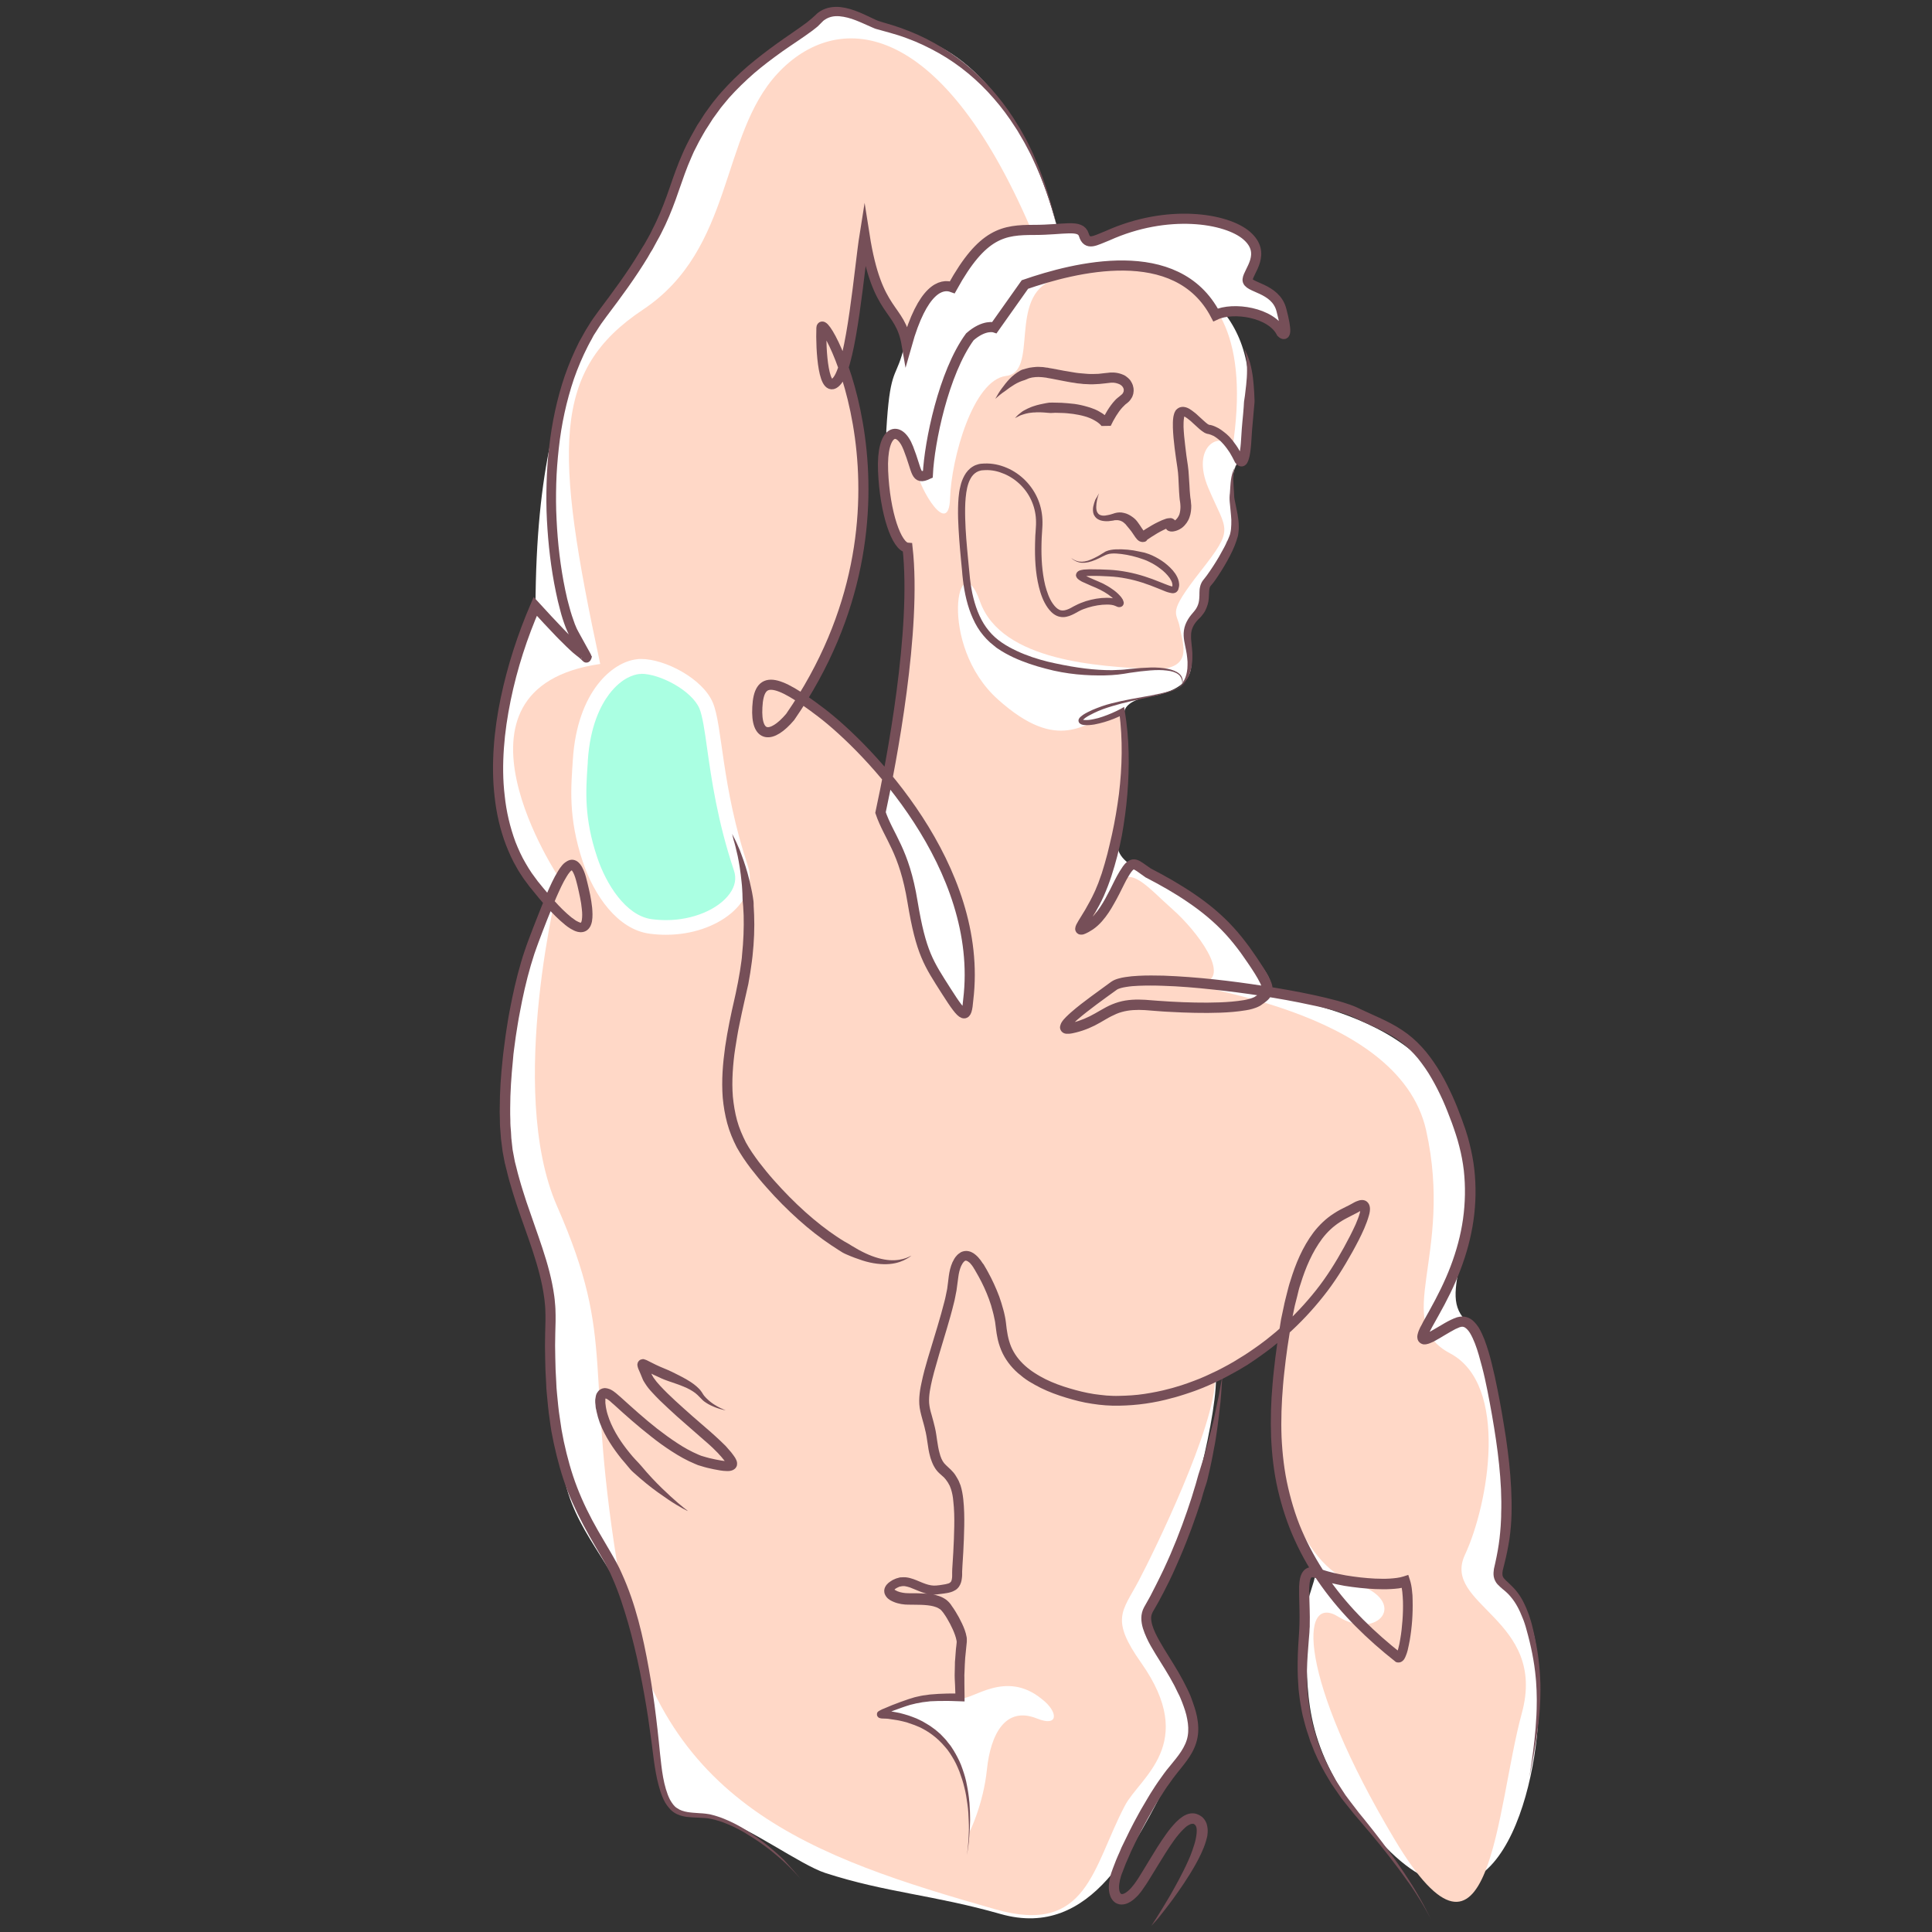 <?xml version="1.0" encoding="UTF-8"?>
<svg xmlns="http://www.w3.org/2000/svg" xmlns:xlink="http://www.w3.org/1999/xlink" version="1.1" id="Layer_13" x="0px" y="0px" viewBox="0 0 1200 1200" xml:space="preserve">
<rect x="0" y="0" width="1200" height="1200" fill="#333333" stroke="none"/>
<g>
	<path fill="#FFFFFF" d="M621.4,1188.8c-41.7-11.9-71-13.2-108.9-25.5c-15.1-4.9-48.3-29.1-65.4-33.4c-9.6-2.4-10-0.4-20.6-2.6   c-29.1-5.9-8.3-41.4-33.8-121.8c-11.1-35.1-36.5-53.7-42.9-90.8c-14.4-83.9-6.6-101.5-10.8-120.6c-2.7-12.2-17.6-40.9-23.3-77   C301.3,624.1,341,560.3,341,560.3s-63.7-51.4-8.4-183.7c0.8-171.7,55.5-181.4,80.8-244.5c18.4-46,23.3-67,65.9-98   C522.5,2.5,510.8,8.8,519,7.9c16.4-1.8,12,4,51,15.6c40.2,11.9,71.2,58.9,86.4,116.8c-37.2,5.9-43.9,3-63.9,35.9   c-11.4,1.2-22.6,8.2-29.6,36.4c-4.6-18.4-25-43.6-26.4-63c-2,26.7-6.3,60.6-11.5,75.1c7.7,28.6,30.8,122.6-27,209.8   c26.8,20.3,42.6,34.6,53.4,48.6c7.5-27.8,19.7-120.3,14.5-138.8c-5.2-18.5-15.4-18.6-15.4-76.9c2.1-36.3,5.4-32.8,9.5-46.3   c7.2-23.7,9.6-43.3,30.2-45.7c39.1-51.2,60-31.8,74.6-34.2c5.1-0.8,10.9,10.1,16.9,7.2c42.1-20.5,72.3-13.6,93.9-2.7   c7.1,3.6,7.9,11.2-0.4,26.5c-1.8,3.2,25.4,8.6,23.2,33c-0.4,4.3-12.5-18.8-37.8-10.6c14,18.1,21.5,46.2,9.1,91.3   c-1.5,2.6-5.1,5-4.6,24.7c0.1,2.6,1.4,3.3,1.9,6.3c1.9,12.1,4.4,17.4-16.9,44.7c-5.9,7.5-0.8,10.8-3.1,14.8   c-6.1,10.6-10.9,14.1-9.6,21.5c1.7,10.1,11.7,28.9-24.6,35c-10,1.7-15.1,6.2-14.5,10.7c2.8,24.2,1.3,48.7-4,79.3   c-1,6,2,13.1,20.1,20.8c29.3,12.6,90.7,68.7,71.1,72c-19.6,3.2,103.2,4.6,120.6,82.8c17.4,78.2-16.5,103.8,6,123.4   c17.8,15.5,34.4,113.3,19.7,144.7c-14.7,31.4,29.1-1.8,23.7,100.4c-3.2,60.8-35.2,157.2-107.9,65.3c-40.9-51.6-34-84.4-37.1-112.8   c-3.1-28,11.6-40,4.9-49.9c-17.8-26-25.6-69.9-21.6-102.4c5.5-44.8,5.5-44.8,5.5-44.8s-26.4,26.4-44,33.7   c-0.2,30.4-21,105.1-31.1,124.1s-22.6,17.5-3.4,44.8c35.6,50.5,14.6,62.5,5.4,80.1C705.6,1143.3,678.9,1205.2,621.4,1188.8z"></path>
	<path fill="#FFD8C7" d="M618.2,1185.9C505.1,1153.6,409,1121,385.4,983.7s-1.6-148.3-39.4-234.5c-31.9-72.8,1.6-203.4,1.6-203.4   s-79.5-118.3,25.2-133.4c-28.8-134-30-182.4,26.6-220.1S447.1,84.2,483,45.6s100.1-36.8,157.5,97c-37.2,5.9-27.9,0.6-48,33.5   c-11.4,1.2-22.6,8.2-29.6,36.4c-4.6-18.4-25-43.6-26.4-63c-2,26.7-6.3,60.6-11.5,75.1c7.7,28.6,30.8,122.6-27,209.8   c26.8,20.3,42.6,34.6,53.4,48.6c7.5-27.8,19.7-120.3,14.5-138.8c-5.2-18.5-15.4,0.7-15.4-57.6c2.1-36.3,17.1-4.8,19,6.3   c1.9,11.1,19.8,41.3,20.6,16.6s14.2-73.5,34.8-76c20.6-2.4,1-49.3,29.3-59.7C682.4,163.4,786.9,141,765.4,279   c-6.1-12.2-26.4-2.8-14.8,24.3c11.5,27.1,16.4,24.3-4.9,51.5c-21.3,27.2-14.7,24.8-12.9,34.9c1.7,10.1,9.7,27.6-19.3,25.8   c-28.9-1.7-91.5-4.2-104.8-41.9s-26.9,26.8,11.2,60.9s53.9,13.5,70.7,9.6c16.8-3.8,5.6,54.1-1.9,84.2c-7.5,30.1-15.2,63.3,5,22.6   c7.3-15.2,19.7,0.8,34.5,13.8c14.7,12.9,37.8,42.8,18.2,46c-19.6,3.2,122,13.3,139.4,91.4c17.4,78.2-22,119,14.9,138.5   c36.8,19.6,23.9,93.6,9.2,125.1c-14.7,31.4,51.4,39.8,35.3,98.5c-16.1,58.7-18.9,178.9-79,78.3s-59.2-153.5-34.9-138.3   c24.3,15.1,44.8-9.4,10.2-20.8c-34.6-11.4-53.7-71.5-48.2-116.3c5.5-44.8,5.5-44.8,5.5-44.8s-26.4,26.4-44,33.7   c-0.2,30.4-37.6,107-47.6,126c-10.1,19-17.7,23.5,1.6,50.8c35.6,50.5-0.9,71.1-10.1,88.7C678.5,1159.8,675.6,1202.3,618.2,1185.9z"></path>
	<path fill="#FFFFFF" d="M602.2,1137.9c0,0,9-64.1-52.4-72.5c1.5-2.8,19.7-13.8,46.5-10.5c7.7,1.3,28.2-18.2,50.9,0.5   c10,7.7,10.7,17.6-3.1,12c-19.7-7.9-28.8,9.8-31.1,31.6C610.8,1120.7,602.2,1137.9,602.2,1137.9z"></path>
	<path fill="#FFFFFF" d="M551.5,484.9c0,0,60,50.4,47.7,141.5c-1.5,1-7.4-6.4-16.6-21.7c-9.2-15.3-10.7-21.2-16.6-50.4   c-5.9-29.2-19.7-47.5-18.3-52.4C549,496.8,551.5,484.9,551.5,484.9z"></path>
	<g>
		<g>
			<path fill="#AAFFE2" d="M413.7,576c-3.2,0-6.5-0.2-9.8-0.7c-18.2-2.5-31.3-23-37.5-41.2c-8.6-25.3-7.4-42.9-6.3-58.5     c0.1-1.2,0.2-2.4,0.2-3.5c2.5-39.9,22.6-56.6,35.5-58.1c0.7-0.1,1.4-0.1,2.2-0.1c13.2,0,34.9,11.4,40.4,24.3     c2.2,5,3.5,14.3,5.1,25.9c2.7,18.9,6.4,44.8,16.5,75.2c2.6,7.8-0.4,14.3-3.4,18.4C448.8,568.8,431.9,576,413.7,576z"></path>
			<g>
				<path fill="#FFFFFF" d="M398.2,409.3v9.2c11.8,0,31.4,10.4,36.2,21.5c1.9,4.5,3.3,13.9,4.8,24.8c2.7,19.1,6.4,45.2,16.7,76      c1.6,4.8,0.7,9.6-2.7,14.3c-7.1,9.8-22.9,16.4-39.4,16.4c-3,0-6.1-0.2-9.1-0.6c-16.1-2.2-28.3-22-33.7-38.2      c-8.3-24.5-7.1-41.6-6.1-56.7c0.1-1.2,0.2-2.4,0.2-3.5c1.4-21.6,8-34.4,13.3-41.4c8-10.5,15.9-12.1,18.2-12.4      c0.5-0.1,1.1-0.1,1.7-0.1L398.2,409.3 M398.2,409.3c-1,0-1.9,0-2.8,0.2c-15,1.7-36.9,20-39.6,62.4c-1,16.2-3.2,35.5,6.3,63.7      c7,20.7,21.5,41.6,41.2,44.3c3.5,0.5,7,0.7,10.4,0.7c32.3,0,58.1-21,50.8-42.8c-16.5-49.6-15.7-87.4-21.8-101.5      C436.4,421.5,413.1,409.3,398.2,409.3L398.2,409.3z"></path>
			</g>
		</g>
	</g>
	<g>
		<g>
			<path fill="#764F58" d="M497.1,1166.8c-3.4-3.8-6.9-7.4-10.6-10.8c-3.8-3.4-7.6-6.6-11.7-9.6c-4.1-3-8.3-5.7-12.6-8.3     c-4.4-2.5-8.9-4.7-13.6-6.4c-0.6-0.2-1.2-0.4-1.8-0.6l-1.8-0.5c-0.6-0.2-1.2-0.4-1.8-0.5l-1.8-0.4c-1.2-0.3-2.4-0.4-3.6-0.5     c-1.2-0.1-2.5-0.1-3.7-0.2c-2.5-0.1-5.1-0.2-7.7-0.5c-2.6-0.4-5.3-1.1-7.7-2.7c-1.2-0.8-2.2-1.7-3.1-2.8c-0.9-1-1.7-2.2-2.4-3.3     c-1.3-2.3-2.3-4.8-3.1-7.3c-0.8-2.5-1.4-5-2-7.5c-0.5-2.5-1-5-1.4-7.6c-0.8-5.1-1.3-10.1-2-15.1c-0.7-5-1.4-10-2.1-15     c-1.5-10-3.3-19.9-5.3-29.7c-2-9.8-4.4-19.6-7.1-29.2c-2.8-9.6-5.8-19.1-9.8-28.1l-1.5-3.4l-1.7-3.3c-0.6-1.1-1.1-2.2-1.7-3.2     l-1.9-3.3l-3.8-6.5l-3.8-6.6c-5-8.9-9.6-18.1-13.4-27.7c-3.7-9.6-6.4-19.5-8.6-29.6l-1.5-7.5c-0.4-2.5-0.8-5.1-1.1-7.6     c-0.8-5.1-1.2-10.2-1.7-15.2c-0.3-2.5-0.4-5.1-0.5-7.6l-0.4-7.6c-0.2-5.1-0.2-10.2-0.3-15.3c0-5.1,0.2-10.2,0.3-15.3l0-1.9l0-0.5     c0-0.2,0,0.1,0-0.1l0-0.2l0-0.9l-0.1-3.8c0-1.3-0.2-2.4-0.3-3.6c-0.1-1.2-0.2-2.4-0.4-3.6c-1.3-9.7-4-19.3-7.1-28.8     c-3.1-9.5-6.7-19-9.9-28.6c-1.6-4.8-3.1-9.7-4.5-14.6l-1-3.7c-0.3-1.2-0.6-2.5-0.9-3.7l-0.5-1.9l-0.2-0.9l-0.1-0.5l-0.1-0.2     l-0.1-0.3l-0.7-3.7c-0.2-1.3-0.5-2.5-0.7-3.7l-0.5-3.9l-0.5-3.9l-0.3-3.8l-0.3-3.8c-0.1-1.3-0.1-2.6-0.1-3.8l-0.1-3.8     c0-1.3-0.1-2.6,0-3.8c0-10.2,0.7-20.4,1.8-30.6c0.3-2.5,0.5-5.1,0.9-7.6l1-7.6c0.8-5,1.5-10.1,2.5-15.1c1.9-10,4.1-20,7-29.8     c0.7-2.5,1.5-4.9,2.3-7.3c0.8-2.4,1.7-4.9,2.6-7.3c1.8-4.8,3.6-9.4,5.5-14.2c1.9-4.7,3.7-9.4,5.7-14.1c2.1-4.7,4.1-9.4,7-14     c0.7-1.2,1.5-2.3,2.5-3.5c0.5-0.6,1.1-1.2,1.8-1.7c0.7-0.5,1.6-1.1,2.8-1.5c0.6-0.2,1.3-0.2,2-0.2c0.7,0.1,1.4,0.3,2,0.6     c1.2,0.6,1.9,1.4,2.5,2.1c1.1,1.4,1.7,2.8,2.3,4.1c1.1,2.6,1.7,5.2,2.3,7.7c0.6,2.5,1.2,5,1.7,7.5c0.5,2.5,0.9,5.1,1.2,7.8     c0.2,2.7,0.4,5.4-0.1,8.4c-0.1,0.8-0.4,1.6-0.7,2.4c-0.3,0.8-0.9,1.8-1.7,2.6c-0.9,0.9-2.1,1.5-3.3,1.7c-1.2,0.2-2.2,0.1-3.1-0.1     c-1.8-0.4-3.1-1.2-4.4-1.9c-1.2-0.7-2.4-1.6-3.4-2.4c-4.2-3.4-7.8-7.1-11.3-10.9c-3.5-3.8-6.7-7.7-9.9-11.7l-0.6-0.7l-0.4-0.5     l-0.3-0.4l-1.1-1.5c-0.8-1-1.5-2-2.3-3.1c-1.4-2.2-3-4.4-4.2-6.7c-2.7-4.5-4.8-9.3-6.7-14.1c-3.7-9.7-6-19.9-7.1-30.2     c-1.2-10.3-1.2-20.6-0.5-30.8c0.7-10.2,2.2-20.4,4.3-30.4c4.2-20,10.5-39.5,18.6-58.3l1.9-4.4l3.3,3.6c5,5.5,10.1,11,15.2,16.3     c1.3,1.3,2.6,2.7,3.9,4l2,1.9l2,1.9c1.3,1.3,2.6,2.3,4,3.5c0.8,0.6,1.6,1.3,2.3,1.9l1.8,1.6c-0.1,0,0.1-0.1-0.9-0.4     c-3.9-0.6-4.3,5.2-3.7,3.7c0.1,0.2,0.1,0.3,0.1,0.3c0,0,0,0,0,0l-0.2-0.5l-0.6-1.2l-1.4-2.4l-2.7-4.9l-2.7-4.9l-0.3-0.6l-0.2-0.4     l-0.2-0.3l-0.6-1.3c-0.2-0.4-0.4-0.9-0.6-1.4l-0.6-1.4c-1.4-3.7-2.6-7.3-3.5-11c-0.5-1.8-0.9-3.7-1.4-5.5     c-0.4-1.8-0.8-3.7-1.2-5.5c-3.1-14.8-4.8-29.8-5.6-44.9c-0.4-7.5-0.4-15.1-0.2-22.6c0.2-7.5,0.7-15.1,1.6-22.6     c1.7-15,4.8-29.9,9.7-44.3c2.5-7.2,5.5-14.2,8.9-21c0.9-1.7,1.8-3.3,2.8-5c0.5-0.8,0.9-1.7,1.4-2.5l1.5-2.4c1-1.6,2-3.3,3.1-4.8     l3.4-4.7c9-12,17.8-23.8,25.4-36.5c0.9-1.6,1.9-3.1,2.9-4.7l2.7-4.8l1.3-2.4l1.2-2.5c0.8-1.6,1.7-3.3,2.4-4.9     c3.1-6.6,5.7-13.5,8.1-20.5c2.4-7,4.9-14.2,8-21.2c0.8-1.7,1.5-3.5,2.4-5.2l2.6-5.1c0.9-1.7,1.9-3.3,2.8-5l1.4-2.5l0.1-0.2     l0.1-0.1l0.2-0.3l0.4-0.6l0.8-1.2l3-4.7c1.1-1.6,2.3-3.1,3.4-4.7l1.7-2.3l1.8-2.2c1.2-1.5,2.4-3,3.7-4.4c5.1-5.7,10.5-11,16.3-16     c5.8-4.9,11.8-9.5,17.9-13.9c6.1-4.4,12.4-8.5,18.2-12.8c0.7-0.5,1.4-1.1,2.1-1.7c0.3-0.3,0.7-0.6,1-0.8l0.9-0.8l0.9-0.8l1.1-1     c0.1-0.1,0.4-0.4,0.6-0.6l0.7-0.6c0.5-0.4,0.9-0.6,1.4-1c1.9-1.2,4.1-2,6.3-2.4c2.2-0.4,4.4-0.4,6.4-0.2c8.3,1,15.2,4.9,21.8,7.9     l1.2,0.5l0.6,0.2c0.2,0.1,0.4,0.2,0.6,0.2l1.2,0.4l1.3,0.4c1.8,0.5,3.6,1.1,5.4,1.6c3.6,1.1,7.2,2.4,10.7,3.8     c7.1,2.8,13.9,6.3,20.3,10.2c13,7.9,24.4,18.1,34,29.7c4.8,5.8,9.2,12,13,18.4l1.5,2.4c0.5,0.8,0.9,1.6,1.4,2.5l2.7,4.9l2.5,5.1     l1.2,2.5l1.1,2.6c6,13.7,10.5,28.1,13.7,42.7c-3.7-14.5-8.6-28.6-15-42.1l-1.2-2.5l-1.3-2.5l-2.6-4.9l-2.8-4.8     c-0.5-0.8-0.9-1.6-1.4-2.4l-1.5-2.3c-4-6.3-8.4-12.2-13.3-17.8c-9.7-11.2-21.2-20.8-33.9-28c-6.4-3.6-13-6.8-19.9-9.3     c-3.4-1.3-6.9-2.4-10.5-3.4c-1.8-0.5-3.6-1-5.4-1.5l-1.4-0.4l-1.5-0.4c-0.3-0.1-0.5-0.1-0.7-0.2l-0.8-0.3l-1.4-0.6     c-3.5-1.5-6.8-3.1-10.2-4.4c-3.3-1.3-6.7-2.2-10-2.5c-3.3-0.3-6.3,0.3-8.8,1.9c-0.3,0.2-0.6,0.4-0.9,0.6l-0.4,0.3     c-0.1,0.1-0.2,0.2-0.4,0.4l-2,2l-1.1,1.1c-0.4,0.3-0.8,0.6-1.1,0.9c-0.8,0.6-1.5,1.2-2.3,1.8c-6.2,4.6-12.4,8.5-18.5,12.8     c-6,4.3-11.9,8.7-17.5,13.5c-5.5,4.8-10.8,9.9-15.7,15.4c-1.2,1.4-2.3,2.8-3.5,4.2l-1.7,2.1l-1.6,2.2l-3.2,4.4l-3,4.7l-1.5,2.3     l-1.4,2.4c-0.9,1.6-1.8,3.2-2.7,4.8l-2.5,4.9c-0.9,1.6-1.5,3.3-2.3,5c-3,6.7-5.3,13.6-7.8,20.7c-2.4,7.1-5.1,14.2-8.3,21.1     c-0.8,1.7-1.7,3.4-2.5,5.1l-1.3,2.5l-1.4,2.5l-2.7,5c-1,1.6-2,3.2-2.9,4.9c-7.8,12.9-16.8,25.1-25.8,37l-3.2,4.4     c-1.1,1.5-2,3.1-3,4.6l-1.5,2.3c-0.5,0.8-0.9,1.6-1.3,2.4c-0.9,1.6-1.8,3.2-2.6,4.8c-3.3,6.5-6.2,13.3-8.6,20.2     c-4.7,13.9-7.8,28.4-9.4,43c-0.8,7.3-1.4,14.7-1.6,22.1c-0.2,7.4-0.2,14.8,0.2,22.2c0.7,14.8,2.4,29.5,5.4,43.9l1.2,5.4     c0.5,1.8,0.9,3.6,1.4,5.3c0.9,3.5,2.1,7,3.3,10.3l0.5,1.2c0.2,0.4,0.3,0.8,0.5,1.2l0.6,1.3l0.2,0.3c0,0.1-0.1-0.1,0,0l0.1,0.2     l0.3,0.6l2.7,4.9l2.7,4.9l1.4,2.5l0.7,1.3c0.1,0.2,0.2,0.5,0.4,0.8l0.1,0.3c0,0.1,0.1,0.3,0.2,0.6c0.6-1.4,0.2,4.6-3.8,3.9     c-1.1-0.3-1-0.5-1.2-0.6c-0.3-0.2-0.4-0.3-0.5-0.4l-0.3-0.3l-0.5-0.5l-1-0.9c-0.7-0.6-1.3-1.1-2-1.6c-1.5-1.2-3.1-2.5-4.5-3.9     l-2.1-2l-2-2c-1.4-1.3-2.7-2.7-4-4c-5.2-5.4-10.3-10.9-15.3-16.4l5.2-0.9c-8,18.3-14.2,37.5-18.2,57c-2,9.8-3.5,19.7-4.2,29.6     c-0.7,9.9-0.7,19.9,0.5,29.7c1,9.8,3.3,19.5,6.7,28.7c1.8,4.5,3.8,9,6.3,13.2c1.2,2.2,2.5,4.1,3.8,6.1c0.7,1,1.5,2,2.2,3l1.1,1.5     l0.3,0.4l0.2,0.3l0.6,0.7c3.1,3.9,6.4,7.7,9.7,11.4c3.3,3.7,6.8,7.2,10.5,10.2c0.9,0.7,1.9,1.4,2.8,2c0.9,0.5,1.9,1,2.5,1.2     c0.3,0.1,0.6,0.1,0.6,0.1c0.1,0,0,0,0,0c0.1,0,0.5-0.8,0.6-1.7c0.3-1.9,0.3-4.3,0-6.7c-0.2-2.4-0.6-4.8-1.1-7.2     c-0.5-2.4-1-4.8-1.6-7.3c-0.6-2.4-1.2-4.8-2-6.8c-0.4-1-0.9-2-1.3-2.5c-0.2-0.3-0.4-0.4-0.4-0.4c0,0,0.3,0.1,0.3,0     c0,0-0.2,0.1-0.5,0.3c-0.3,0.2-0.6,0.5-0.9,0.9c-0.7,0.8-1.3,1.7-1.9,2.7c-2.5,4-4.5,8.6-6.5,13.1c-2,4.6-3.8,9.3-5.7,13.9     c-1.8,4.7-3.7,9.4-5.4,14.1c-0.8,2.3-1.7,4.6-2.5,7c-0.7,2.4-1.5,4.7-2.2,7.1c-2.8,9.6-5,19.4-6.8,29.2c-1,4.9-1.7,9.9-2.5,14.8     l-1,7.4c-0.4,2.5-0.6,5-0.8,7.5c-1,10-1.7,20-1.7,29.9c0,1.2,0,2.5,0,3.7l0.1,3.7c0,1.2,0,2.5,0.1,3.7l0.3,3.7l0.2,3.7l0.4,3.6     l0.4,3.6c0.2,1.2,0.5,2.5,0.7,3.7l0.7,3.7l0.9,3.5l0.9,3.6l1,3.6c1.3,4.8,2.9,9.6,4.4,14.3c3.2,9.5,6.7,19,9.9,28.7     c3.2,9.7,6,19.6,7.4,30c0.2,1.3,0.3,2.6,0.4,3.9c0.1,1.3,0.3,2.7,0.3,3.9l0.1,3.8l0,0.9l0,0.2l0,0.4l0,0.5l0,1.9     c-0.1,5-0.3,10-0.3,15c0.1,5,0.1,10,0.3,15l0.4,7.5c0.1,2.5,0.2,5,0.5,7.5c0.5,5,0.9,10,1.7,14.9c0.4,2.5,0.7,4.9,1.1,7.4     l1.4,7.3c2.1,9.7,4.7,19.3,8.3,28.6c3.6,9.3,8,18.2,13,26.9l3.8,6.5l3.8,6.5l1.9,3.3c0.7,1.1,1.2,2.3,1.9,3.4l1.8,3.5l1.6,3.5     c8.6,18.9,13.1,38.9,16.7,58.9c1.8,10,3.3,20,4.5,30.1c0.6,5,1.2,10.1,1.7,15.1c0.5,5,1,10.1,1.6,15c0.6,4.9,1.4,9.9,2.8,14.6     c0.7,2.3,1.5,4.6,2.6,6.7c0.6,1,1.2,2,1.9,2.9c0.7,0.9,1.5,1.7,2.5,2.3c1.8,1.3,4.1,2,6.4,2.4c2.4,0.4,4.9,0.5,7.4,0.7     c1.3,0.1,2.5,0.1,3.8,0.3c1.3,0.2,2.6,0.3,3.9,0.7l1.9,0.5c0.6,0.2,1.2,0.4,1.9,0.6l1.8,0.6c0.6,0.2,1.2,0.5,1.8,0.7     c9.6,3.8,18.1,9.5,26.1,15.7c4,3.2,7.8,6.5,11.4,10C490.5,1159.2,493.9,1162.9,497.1,1166.8z"></path>
		</g>
		<path fill="none" stroke="#764F58" stroke-width="6.288" stroke-miterlimit="10" d="M563.2,214.2c-4.2-24.6-18.3-17.8-26.2-68.1    c-3.1,19.4-7.9,78.6-16.8,90.1c-8.9,11.5-10.5-19.9-10-32.5s69.7,112.7-19.4,241.6c-11.5,13.6-21.5,13.5-20.4-6.1    c1-19.6,11-18.5,39.8,3.5c28.8,22,101.1,95.9,91.2,178.2c-1,12.1-2.6,12.1-13.6-5.2c-11-17.3-15.7-23.6-21-55.5    c-5.2-32-14.7-40.3-19.9-55.5c6.8-31.4,22.5-113.7,16.8-164.5c-6.8-0.5-14.1-21.5-15.2-47.7s10-28.8,15.7-14.1    c5.8,14.7,4.2,19.9,12.1,16.2c1-19.9,9.7-62.9,26.1-85.4c9-7.9,15.3-5.8,15.3-5.8s11.5-16.2,18.9-26.7    c30.4-10.5,94.3-27.2,118.4,18.9c11-5.2,34.6-1.6,40.9,11c2.6,2.6,3.7,0,0-14.1c-3.7-14.1-21.5-13.6-21-18.9    c0.5-5.2,12.1-16.2-0.5-27.2c-12.6-11-49.3-16.8-86.5,0c-7.9,3.1-12.6,6.3-14.7-0.5c-2.1-6.8-12.1-3.1-30.9-3.1    c-18.9,0-32,1.6-50.8,35.6C584.7,175.9,573.1,179.1,563.2,214.2z"></path>
		<g>
			<path fill="#764F58" d="M600.5,1152.3c0.6-3.5,0.9-7,1.1-10.5c0.2-3.5,0.3-7.1,0.1-10.6c-0.1-3.5-0.3-7-0.8-10.5     c-0.5-3.5-1-7-1.9-10.4c-0.8-3.4-1.9-6.7-3.1-10c-0.7-1.6-1.3-3.2-2.1-4.8c-0.4-0.8-0.8-1.6-1.2-2.3l-1.3-2.2     c-0.2-0.4-0.4-0.7-0.7-1.1l-0.7-1.1l-1.5-2.1l-1.7-2c-0.6-0.7-1.1-1.3-1.7-1.9l-1.8-1.8c-0.6-0.6-1.3-1.1-1.9-1.7     c-0.7-0.5-1.3-1.1-2-1.6l-2.1-1.5c-1.4-1-2.9-1.8-4.4-2.6c-0.7-0.4-1.5-0.8-2.3-1.1l-2.4-1c-1.6-0.6-3.3-1.1-4.9-1.7     c-1.7-0.5-3.3-0.8-5-1.2c-1.7-0.3-3.4-0.5-5.1-0.8c-0.4-0.1-0.8-0.1-1.3-0.2c-0.4,0-0.8-0.1-1.2-0.1l-2.6-0.1     c-0.2,0-0.5,0-0.8-0.1c-0.1,0-0.3,0-0.5-0.1l-0.3-0.1c-0.2,0-0.4-0.1-0.5-0.2c-0.2-0.1-0.4-0.2-0.5-0.4c-0.1-0.1-0.1-0.1-0.3-0.3     c-0.1-0.2-0.2-0.4-0.3-0.6c-0.1-0.2-0.1-0.4-0.1-0.6c0-0.2,0-0.4,0-0.5c0-0.2,0.1-0.4,0.1-0.5c0.1-0.2,0.1-0.2,0.1-0.3     c0.4-0.6,0.6-0.7,0.8-0.8c0.3-0.2,0.6-0.4,0.8-0.5c0.9-0.5,1.7-0.9,2.6-1.2c1.7-0.7,3.3-1.4,5-2.1l5-1.9c1.7-0.6,3.4-1.2,5.1-1.8     l2.6-0.8l1.3-0.4l1.3-0.3l2.7-0.6c0.9-0.2,1.8-0.3,2.7-0.4l2.7-0.4l2.7-0.2l2.7-0.2l2.7-0.1c3.6-0.2,7.2-0.1,10.8-0.1l-2.9,3     l-0.3-8.2l-0.2-4.1c-0.1-1.4,0-2.7,0-4.1l0.1-4.1c0-1.4,0-2.8,0.2-4.1l0.3-4.1c0.1-1.4,0.2-2.7,0.4-4l0.2-2c0,0,0-0.4,0,0l0-0.3     l0-0.5c0-0.2-0.1-0.3-0.1-0.5c-0.2-1-0.5-2.2-0.9-3.3c-0.8-2.3-1.9-4.7-3.1-7c-1.2-2.3-2.5-4.5-4-6.6l-0.6-0.8     c-0.2-0.2,0.1,0.1,0,0l-0.2-0.2l-0.3-0.4c-0.5-0.6-0.7-0.7-1-1c-0.8-0.5-1.7-1.1-2.7-1.4c-2.1-0.8-4.5-1.1-7.1-1.3     c-2.5-0.2-5.2-0.1-7.9-0.2c-1.4,0-2.8,0-4.2-0.1c-1.6-0.1-3.1-0.4-4.6-0.8c-1.5-0.4-3-1-4.6-1.9c-0.8-0.5-1.6-1.1-2.3-2     c-0.4-0.5-0.7-1-1-1.7c-0.3-0.7-0.4-1.5-0.4-2.3c0.1-1.6,0.9-2.9,1.6-3.7c0.7-0.8,1.4-1.4,2.2-1.9c0.4-0.2,0.7-0.5,1.1-0.7     l0.5-0.3c0.2-0.1,0,0,0.5-0.2l0.2-0.1l0.9-0.4c0.2-0.1,0.3-0.1,0.5-0.2l0.7-0.2c0.5-0.1,0.9-0.3,1.4-0.4c0.5-0.1,0.9-0.1,1.3-0.1     c0.9-0.1,1.7,0,2.6,0c1.7,0.2,3.2,0.6,4.6,1.1c2.8,1,5.2,2.2,7.6,3c2.3,0.8,4.5,1.2,6.6,1c1.4-0.1,2.7-0.3,3.9-0.5     c1.3-0.2,2.5-0.4,3.4-0.7c0.5-0.1,0.9-0.3,1.1-0.5c0.2-0.1,0.2-0.2,0.4-0.3c0.1-0.1,0.2-0.2,0.3-0.3c0.3-0.4,0.6-1.2,0.7-2.3     c0.1-0.5,0.1-1.1,0.1-1.7l0-2c0-1.3,0.1-2.8,0.2-4.2l0.5-8.1c0.3-5.4,0.5-10.7,0.6-16.1c0.1-5.3,0-10.6-0.6-15.8     c-0.2-2.6-0.7-5.1-1.4-7.3l-0.6-1.6l-0.1-0.2c-0.1-0.2,0,0,0-0.1l-0.2-0.4l-0.5-0.9c-0.3-0.7-0.6-1-0.9-1.5     c-0.3-0.5-0.7-0.9-1-1.4c-0.7-0.9-1.5-1.7-2.5-2.5c-1-0.9-2.2-1.9-3.2-3.2c-0.5-0.7-1-1.3-1.4-2.1l-0.6-1.1l-0.5-1.1     c-0.3-0.7-0.6-1.4-0.8-2.1l-0.4-1.1l-0.3-1.1c-0.8-2.8-1.2-5.6-1.6-8.4l-0.6-3.9c-0.3-1.3-0.4-2.5-0.8-3.8c-0.5-2.6-1.3-5-2-7.7     c-0.7-2.6-1.5-5.5-1.7-8.6c-0.2-3,0.1-5.9,0.5-8.8c0.2-1.4,0.5-2.8,0.8-4.2c0.3-1.4,0.6-2.7,0.9-4.1l0.5-2l0.5-2l1.1-3.9     c0.7-2.6,1.5-5.2,2.3-7.8c3.1-10.4,6.4-20.7,9-31c0.4-1.3,0.6-2.6,0.9-3.9l0.8-3.9c0.3-2.6,0.7-5,1-7.9c0.4-2.9,1-5.8,2.3-8.7     c0.7-1.4,1.4-2.9,2.8-4.3c0.6-0.7,1.5-1.3,2.4-1.9c1-0.5,2.2-0.8,3.3-0.8c1.2,0,2.3,0.3,3.2,0.7c0.9,0.4,1.7,0.9,2.4,1.5     c1.4,1.1,2.4,2.3,3.4,3.6c0.4,0.6,0.9,1.3,1.3,1.9l0.2,0.2l0.2,0.3l0.3,0.4l0.5,0.9c0.7,1.2,1.4,2.3,2,3.5c2.7,4.9,5,9.9,7,15.2     c0.9,2.6,1.8,5.3,2.5,8c0.4,1.3,0.7,2.7,1,4.1l0.2,1l0.1,0.6l0.1,0.5c0.1,0.6,0.2,1.5,0.3,2.1c0.3,2.8,0.6,5.3,1.1,7.8     c0.5,2.5,1.2,4.9,2.1,7.1c1.9,4.5,4.9,8.5,8.7,11.9c1.9,1.7,3.9,3.2,6.1,4.6c2.1,1.4,4.4,2.6,6.7,3.8c4.7,2.3,9.6,4.1,14.7,5.6     c5,1.5,10.2,2.8,15.4,3.6c2.5,0.4,5.1,0.6,7.7,0.9l3.9,0.2c1.3,0.1,2.6,0,3.9,0c5.2-0.1,10.5-0.4,15.7-1.2     c5.2-0.8,10.4-1.8,15.5-3.2c2.6-0.6,5.1-1.5,7.6-2.2l3.8-1.3l1.9-0.7l1.9-0.7c5-1.8,9.8-4.1,14.6-6.4c2.3-1.2,4.7-2.4,7-3.7     l3.5-2l3.4-2.1c1.1-0.7,2.3-1.4,3.4-2.1l3.3-2.2l3.3-2.3c1.1-0.8,2.2-1.5,3.2-2.3l3.2-2.4c1-0.8,2.1-1.7,3.1-2.5     c2.1-1.6,4.1-3.4,6.1-5.2c7.9-7,15.2-14.8,21.8-23.1c6.6-8.3,12.2-17.3,17.4-26.7c2.6-4.7,5-9.4,7.2-14.2c1-2.4,2-4.8,2.6-7.1     c0.1-0.6,0.3-1.1,0.3-1.6c0.1-0.5,0.1-0.9,0-1.1c0,0,0,0,0.1,0.2c0.1,0.2,0.6,0.6,0.9,0.7c0.3,0.1,0.4,0.1,0.3,0.1     c-0.1,0-0.2,0-0.4,0.1c-0.4,0.1-0.8,0.3-1.3,0.6l-1.8,1c-1.2,0.6-2.5,1.3-3.7,1.9c-2.4,1.2-4.7,2.4-6.8,3.8     c-4.2,2.7-7.9,6.2-11,10.3c-6.1,8.2-10.3,18-13.4,28.1c-0.9,2.5-1.5,5.1-2.1,7.7l-1,3.9c-0.4,1.3-0.6,2.6-0.9,3.9l-1.6,7.8     l-1.3,7.9c-0.9,5.2-1.6,10.6-2.3,15.9c-0.6,5.3-1.3,10.7-1.7,16c-0.9,10.7-1.3,21.3-0.9,32c0.5,10.6,1.7,21.2,4.1,31.5     c2.4,10.3,5.6,20.5,10.1,30.1c4.4,9.6,9.8,18.8,15.9,27.5c12.3,17.3,27.8,32.3,44.6,45.5l-1.1-0.5c-0.5-0.2-1.1-0.1-1.5,0     c-0.2,0-0.4,0.2-0.5,0.2c-0.1,0-0.2,0.1-0.2,0.2c-0.2,0.1-0.2,0.2-0.1,0.1c0.1-0.1,0.3-0.5,0.4-0.8c0.3-0.7,0.6-1.6,0.8-2.5     c0.5-1.8,0.9-3.7,1.2-5.7c0.7-3.9,1.1-7.8,1.4-11.8c0.3-3.9,0.4-7.9,0.3-11.8c-0.1-2-0.2-3.9-0.4-5.8c-0.2-1.9-0.5-3.7-1.1-5.4     l4,2c-3.6,1.2-6.8,1.4-10.1,1.6c-3.3,0.2-6.5,0.1-9.7,0c-6.4-0.3-12.7-1-19-2c-3.1-0.6-6.3-1.2-9.4-2c-1.6-0.4-3.1-0.9-4.7-1.4     l-2.4-0.9c-0.6-0.2-1.6-0.6-1.9-0.7c-0.2-0.1-0.5-0.1-0.8-0.2c-0.2,0-0.5-0.1-0.7-0.1c-0.4,0-0.5,0.1-0.6,0.1     c-0.1,0-0.2,0.1-0.4,0.5c-0.2,0.4-0.4,0.9-0.5,1.5c-0.3,1.2-0.4,2.6-0.5,4.1c-0.1,1.5-0.1,3,0,4.5c0.1,6.1,0.5,12.5,0.3,18.8     l0,0.6l0,0.6l-0.1,1.2l-0.1,2.3l-0.4,4.8c-0.2,3.1-0.5,6.2-0.7,9.3c-0.4,6.1-0.6,12.3-0.3,18.4c0,3.1,0.4,6.1,0.7,9.1     c0.1,1.5,0.4,3,0.6,4.5c0.2,1.5,0.4,3,0.7,4.5l1,4.5c0.3,1.5,0.6,3,1.1,4.5l1.3,4.4l0.6,2.2l0.8,2.2c2,5.8,4.5,11.4,7.4,16.9     l2.2,4l1.1,2c0.4,0.7,0.7,1.3,1.2,2l5.1,7.8c1.8,2.5,3.7,4.9,5.6,7.4c1.8,2.5,3.8,4.9,5.8,7.3c3.9,4.8,7.8,9.8,11.6,14.8     c3.7,5,7.5,10,11,15.2c1.8,2.5,3.5,5.2,5.2,7.8c0.8,1.3,1.7,2.6,2.5,3.9l2.4,4c3.2,5.3,6.1,10.9,8.9,16.5     c-2.9-5.5-6-10.9-9.4-16.1l-2.6-3.9c-0.8-1.3-1.8-2.6-2.7-3.8c-1.8-2.5-3.6-5.1-5.5-7.6c-3.7-5-7.6-9.9-11.5-14.8     c-4-4.8-7.9-9.6-12-14.3c-2-2.4-4.1-4.7-6-7.2c-2-2.5-4-4.9-5.9-7.4l-5.4-7.8c-0.5-0.6-0.9-1.3-1.3-2l-1.2-2l-2.4-4.1     c-3.1-5.5-5.9-11.2-8.1-17.2l-0.9-2.2l-0.7-2.3l-1.5-4.5c-0.5-1.5-0.9-3.1-1.3-4.6l-1.2-4.6c-0.4-1.6-0.6-3.1-0.9-4.7     c-0.3-1.6-0.6-3.1-0.8-4.7c-0.4-3.2-0.9-6.3-1-9.5c-0.5-6.3-0.5-12.7-0.3-19c0.1-3.2,0.3-6.3,0.5-9.4l0.3-4.6l0.2-4.6     c0.2-6.1-0.1-12.3-0.2-18.6c0-1.6,0-3.2,0-4.9c0.1-1.7,0.2-3.4,0.6-5.2c0.2-0.9,0.5-1.9,1-2.9c0.5-1,1.4-2.2,2.6-3     c1.3-0.8,2.7-1.1,3.9-1.1c1.2,0,2.2,0.2,3.2,0.5c1.1,0.3,1.6,0.5,2.5,0.9l2,0.7c1.4,0.4,2.8,0.9,4.3,1.2c2.9,0.8,5.9,1.3,8.9,1.9     c6,1,12.1,1.7,18.2,2c3,0.1,6.1,0.2,9.1,0c2.9-0.2,6-0.5,8.4-1.3l3.1-1l1,3.1c0.7,2.2,1.1,4.4,1.3,6.5c0.3,2.1,0.4,4.2,0.4,6.3     c0.1,4.2,0,8.3-0.3,12.5c-0.3,4.1-0.8,8.2-1.5,12.3c-0.4,2.1-0.8,4.1-1.3,6.2c-0.3,1.1-0.6,2.1-1.1,3.3c-0.2,0.6-0.5,1.2-0.9,1.9     c-0.2,0.4-0.5,0.8-1.1,1.3c-0.2,0.1-0.4,0.3-0.5,0.4c-0.2,0.1-0.5,0.3-0.8,0.4c-0.6,0.2-1.5,0.3-2.3,0.1l-0.6-0.2l-0.5-0.4     c-17.1-13.5-33-28.9-45.8-46.8c-6.4-8.9-12-18.5-16.5-28.5c-4.6-10-8-20.6-10.5-31.3c-2.5-10.7-3.7-21.7-4.2-32.7     c-0.4-11-0.1-21.9,0.9-32.8c0.4-5.4,1.1-10.8,1.7-16.2c0.7-5.4,1.4-10.7,2.3-16.1c0.4-2.7,0.9-5.4,1.3-8.1l1.7-8     c0.3-1.3,0.5-2.7,0.9-4l1-4c0.7-2.7,1.3-5.3,2.2-7.9c3.2-10.5,7.5-20.9,14.4-30.1c3.5-4.5,7.7-8.6,12.6-11.7     c2.4-1.6,4.9-2.9,7.4-4.1c1.2-0.6,2.3-1.1,3.5-1.8l1.8-1c0.7-0.4,1.5-0.7,2.4-1c0.4-0.2,1-0.3,1.6-0.4c0.6-0.1,1.4-0.1,2.4,0.2     c1,0.3,1.9,1.1,2.4,1.9c0.5,0.8,0.7,1.5,0.8,2.1c0.2,1.2,0.1,2.1,0,2.9c-0.1,0.8-0.3,1.6-0.5,2.3c-0.8,2.9-1.8,5.5-2.9,8.1     c-2.2,5.1-4.8,10-7.4,14.7c-5.3,9.5-11.1,18.9-18,27.5c-6.8,8.6-14.4,16.7-22.6,24c-2.1,1.8-4.1,3.6-6.3,5.3     c-1.1,0.9-2.1,1.7-3.2,2.6l-3.3,2.5c-1.1,0.8-2.2,1.6-3.3,2.4l-3.4,2.4l-3.4,2.3c-1.1,0.8-2.3,1.5-3.5,2.2l-3.5,2.1l-3.6,2     c-2.4,1.4-4.9,2.6-7.3,3.9c-5,2.4-9.9,4.7-15.1,6.6l-1.9,0.7l-2,0.7c-1.3,0.4-2.6,0.9-3.9,1.3c-2.6,0.8-5.3,1.7-7.9,2.3     c-5.3,1.5-10.7,2.6-16.2,3.4c-5.5,0.8-11,1.2-16.6,1.3c-5.6,0.1-11.1-0.3-16.7-1.2c-5.6-0.8-10.9-2.2-16.2-3.8     c-5.3-1.6-10.5-3.5-15.6-6c-2.5-1.3-5-2.6-7.4-4.1c-2.4-1.5-4.7-3.3-6.9-5.2c-4.3-3.8-8-8.6-10.3-14.1c-1.1-2.7-2-5.5-2.5-8.4     c-0.6-2.8-0.8-5.6-1.2-8.2c-0.1-0.7-0.1-1.1-0.3-1.9l-0.1-0.5l-0.1-0.4l-0.2-1c-0.3-1.3-0.5-2.5-0.9-3.8c-0.6-2.5-1.4-5-2.3-7.5     c-1.8-4.9-4-9.7-6.5-14.2c-0.6-1.1-1.3-2.3-2-3.5l-0.5-0.9l-0.3-0.4c0,0-0.1-0.2-0.1-0.2l-0.1-0.2c-0.3-0.5-0.7-1-1-1.5     c-0.7-0.9-1.4-1.8-2.2-2.3c-0.4-0.3-0.7-0.5-1-0.6c-0.3-0.1-0.5-0.2-0.7-0.2c-0.3,0-0.7,0.1-1.3,0.8c-0.6,0.6-1.1,1.5-1.6,2.5     c-0.9,2-1.5,4.5-1.8,7c-0.3,2.5-0.7,5.4-1.1,8.2l-0.8,4.1c-0.3,1.4-0.5,2.7-0.9,4c-2.6,10.7-6,21-9,31.3     c-0.7,2.6-1.5,5.1-2.2,7.7l-1.1,3.9l-0.5,2l-0.5,1.9c-1.2,5.1-2.3,10.3-2,15c0.2,2.4,0.7,4.7,1.5,7.3c0.7,2.6,1.5,5.3,2.1,8     c0.3,1.3,0.6,2.8,0.8,4.2l0.6,4.1c0.4,2.6,0.8,5.2,1.5,7.6c0.6,2.4,1.5,4.6,2.8,6.2c0.7,0.8,1.5,1.6,2.5,2.5c1,0.9,2.2,2,3.2,3.2     c0.5,0.6,1,1.2,1.4,1.9c0.4,0.7,0.9,1.4,1.2,2l0.5,0.9l0.2,0.4c0,0,0.2,0.4,0.2,0.4l0.1,0.3l0.9,2.2c0.9,2.9,1.4,5.8,1.7,8.6     c0.6,5.6,0.7,11.1,0.6,16.6c-0.1,5.5-0.3,10.9-0.6,16.3l-0.5,8.1c-0.1,1.3-0.1,2.6-0.2,3.9l0,2.1c0,0.7-0.1,1.5-0.2,2.3     c-0.2,1.6-0.6,3.4-1.9,5.2c-0.4,0.4-0.7,0.9-1.1,1.2c-0.4,0.3-0.8,0.7-1.3,0.9c-0.9,0.5-1.7,0.9-2.5,1.1     c-1.6,0.5-3.1,0.7-4.5,0.9c-1.4,0.2-2.8,0.3-4.1,0.5c-3.3,0.4-6.6-0.3-9.3-1.3c-2.8-1-5.3-2.2-7.5-3c-1.1-0.4-2.2-0.6-3.2-0.8     c-0.5,0-1-0.1-1.5,0c-0.2,0-0.5,0-0.7,0.1c-0.2,0.1-0.4,0.1-0.5,0.1l-0.3,0c-0.1,0-0.3,0.1-0.5,0.2l-0.9,0.4l-0.2,0.1     c0.4-0.2,0,0,0,0l-0.4,0.2c-0.2,0.1-0.4,0.3-0.7,0.4c-0.4,0.3-0.7,0.6-0.9,0.8c-0.2,0.2-0.1,0.2-0.1-0.1c0-0.3-0.1-0.5,0-0.3     c0.1,0.1,0.4,0.4,0.8,0.6c0.8,0.5,1.8,0.9,2.9,1.2c1.1,0.3,2.3,0.5,3.4,0.6c1.2,0.1,2.5,0.1,3.9,0.1c2.7,0,5.4,0,8.3,0.2     c2.8,0.2,5.8,0.5,8.8,1.6c1.5,0.5,3,1.3,4.4,2.3c0.7,0.6,1.6,1.4,1.9,1.8l0.3,0.4l0.2,0.2c0,0,0.4,0.5,0.3,0.4l0.6,0.9     c1.7,2.3,3.1,4.7,4.5,7.2c1.3,2.5,2.6,5,3.6,7.8c0.5,1.4,0.9,2.8,1.2,4.5c0.1,0.5,0.1,1.1,0.1,1.5l0,0.5l0,0.3c0,0.5,0,0.3,0,0.5     l-0.2,2c-0.3,2.8-0.5,5.3-0.8,8c-0.2,2.6-0.3,5.3-0.4,8c0,1.3-0.2,2.7-0.1,4l0,4l0.1,8l0,3.1l-2.9-0.1c-3.5-0.1-7-0.3-10.5-0.2     l-2.6,0l-2.6,0.1l-2.6,0.1l-2.5,0.3c-0.8,0.1-1.7,0.2-2.5,0.3l-2.5,0.5l-1.3,0.2l-1.2,0.3l-2.5,0.6c-1.6,0.5-3.3,1-4.9,1.6     l-5,1.8c-1.6,0.6-3.3,1.2-4.9,1.9c-0.8,0.3-1.6,0.7-2.2,1l-0.3,0.2c0,0,0,0,0.3-0.4l0.1-0.2c0.1-0.1,0.1-0.3,0.1-0.4     c0-0.2,0-0.3,0-0.5c0-0.2,0-0.4-0.1-0.5c-0.1-0.2-0.2-0.4-0.3-0.5c-0.1-0.2-0.1-0.1-0.2-0.2c-0.1-0.1-0.2-0.2-0.4-0.3     c-0.1,0-0.2-0.1-0.2-0.1l0,0c0,0,0.1,0,0.2,0c0.2,0,0.3,0,0.5,0.1l2.7,0.2c0.4,0,1,0.1,1.4,0.2c0.5,0.1,0.9,0.2,1.3,0.2     c1.8,0.3,3.6,0.6,5.4,1c1.8,0.5,3.5,0.9,5.3,1.5c1.7,0.6,3.4,1.2,5.1,1.9l2.5,1.2c0.8,0.4,1.7,0.8,2.4,1.3c1.6,1,3.2,1.8,4.6,2.9     l2.2,1.6c0.7,0.6,1.4,1.2,2.1,1.8c0.7,0.6,1.4,1.2,2,1.9l1.9,2c0.6,0.6,1.2,1.4,1.7,2.1l1.7,2.1l1.5,2.3l0.7,1.1     c0.2,0.4,0.4,0.8,0.7,1.2l1.3,2.4c0.4,0.8,0.8,1.6,1.2,2.4c0.8,1.6,1.4,3.3,2,5c1.2,3.4,2.2,6.8,2.8,10.3c0.7,3.5,1.2,7,1.5,10.6     c0.3,3.5,0.4,7.1,0.4,10.7c0,3.6-0.2,7.1-0.5,10.6C601.7,1145.3,601.2,1148.9,600.5,1152.3z"></path>
		</g>
		<g>
			<path fill="#764F58" d="M715.1,1196.2c0,0,1.1-1.7,3.1-4.8c2-3.1,4.8-7.7,8.3-13.6c1.7-3,3.6-6.3,5.5-9.9c1.9-3.6,4-7.6,5.9-11.9     c1-2.1,1.9-4.4,2.7-6.7c0.8-2.3,1.6-4.7,2.1-7.1c0.5-2.4,0.8-4.9,0.5-6.8c-0.2-0.9-0.5-1.6-1-2l-0.1-0.1l0,0     c0.1,0.1-0.3-0.2,0.2,0.1l-0.5-0.3l-0.5-0.3c-0.1-0.1-0.1,0-0.1,0c0,0,0,0,0,0c0,0-0.1,0-0.1,0c0,0-0.1,0-0.2,0     c-0.1,0-0.1,0-0.2,0c-0.1,0-0.2,0-0.2,0c-0.7,0-1.6,0.4-2.6,1c-1,0.6-2,1.5-3,2.5c-2,2-3.9,4.3-5.7,6.8c-3.6,5-7,10.6-10.5,16.3     c-1.8,2.9-3.5,5.8-5.4,8.8c-0.9,1.5-1.9,3-3,4.5l-0.4,0.6l-0.4,0.6l-0.8,1.1c-0.6,0.8-1.3,1.6-1.9,2.3c-1.4,1.4-2.8,2.8-4.8,4     c-1,0.6-2.1,1.1-3.4,1.4c-1.3,0.3-2.9,0.4-4.4-0.2c-1.6-0.5-2.8-1.7-3.6-2.9c-0.8-1.2-1.2-2.4-1.5-3.6c-0.5-2.3-0.5-4.5-0.2-6.6     c0.3-2.1,0.7-4.1,1.3-6l0.5-1.4l0.5-1.4l1-2.6l1-2.6c0.4-0.9,0.8-1.8,1.1-2.6c0.8-1.8,1.6-3.5,2.3-5.3     c3.3-6.9,6.7-13.9,10.5-20.7c0.9-1.7,1.9-3.4,2.9-5.1c1-1.7,2-3.4,3-5.1l1.5-2.5l1.6-2.5c1.1-1.7,2.1-3.3,3.3-5l3.5-4.9     c0.3-0.4,0.6-0.8,0.9-1.2l0.9-1.2l1.9-2.3c2.5-3.1,5-6,7-9.1c2-3.1,3.5-6.2,4.1-9.6c0.6-3.4,0.4-7-0.3-10.5     c-0.6-3.6-1.9-7.2-3.2-10.6c-0.4-0.9-0.7-1.8-1.1-2.7c-0.4-0.8-0.7-1.7-1.2-2.5c-0.8-1.7-1.7-3.4-2.5-5.1     c-3.5-6.7-7.7-13.1-11.7-19.6c-2-3.3-4-6.6-5.6-10.2c-0.8-1.8-1.6-3.7-2.2-5.7c-0.6-2-1-4.1-1-6.4c0-2.3,0.6-4.7,1.7-6.7     c0.9-1.6,1.8-3.2,2.7-4.8c0.9-1.5,1.7-3.1,2.5-4.7c0.8-1.6,1.6-3.1,2.4-4.7c1.6-3.1,3.1-6.3,4.6-9.4c1.4-3.1,2.9-6.2,4.2-9.3     c5.3-12.3,9.6-24.2,13.2-35.4c0.8-2.8,1.7-5.5,2.5-8.2c0.8-2.7,1.4-5.3,2.3-7.9c0.8-2.5,1.6-5,2.3-7.4c0.7-2.4,1.4-4.8,2-7.1     c1.4-4.6,2.3-8.9,3.4-12.9c1.1-4,1.8-7.7,2.5-11.1c0.4-1.7,0.7-3.3,1-4.8c0.2-0.7,0.3-1.5,0.5-2.2c0.1-0.7,0.3-1.4,0.4-2     c0.5-2.6,0.9-4.9,1.2-6.7c0.7-3.6,1-5.6,1-5.6s-0.1,2-0.4,5.6c-0.3,3.7-0.5,9.1-1.4,16c-0.4,3.4-0.8,7.3-1.4,11.4     c-0.6,4.1-1.2,8.6-2.2,13.3c-0.4,2.4-0.9,4.8-1.4,7.3c-0.5,2.5-1.1,5.1-1.7,7.7c-0.6,2.7-1.2,5.4-2.2,8c-0.9,2.7-1.7,5.5-2.5,8.4     c-3.6,11.3-8,23.5-13.4,36c-1.3,3.1-2.8,6.3-4.2,9.5c-1.5,3.2-3,6.4-4.7,9.6c-0.8,1.6-1.6,3.2-2.5,4.8c-0.8,1.6-1.7,3.2-2.6,4.8     c-0.9,1.6-1.8,3.1-2.7,4.7c-0.6,1.2-1,2.4-1,3.8c0,2.8,1.1,6.1,2.6,9.3c1.5,3.2,3.4,6.4,5.3,9.6c3.9,6.4,8.2,12.9,11.9,19.9     c0.9,1.8,1.8,3.5,2.7,5.3c0.4,0.9,0.8,1.8,1.3,2.8c0.4,0.9,0.8,1.8,1.1,2.7c1.4,3.9,2.8,7.6,3.6,11.8c0.8,4.1,1.1,8.5,0.3,12.8     c-0.8,4.4-2.7,8.5-5,12c-2.3,3.5-4.9,6.6-7.3,9.6l-1.8,2.3l-0.9,1.2c-0.3,0.3-0.6,0.8-0.8,1.1l-3.3,4.6c-1.1,1.6-2.1,3.2-3.1,4.8     l-1.6,2.4l-1.5,2.5c-1,1.7-2,3.3-2.9,5c-1,1.7-1.9,3.4-2.8,5c-3.7,6.7-7.1,13.5-10.3,20.3c-0.7,1.7-1.5,3.4-2.2,5.1     c-0.4,0.8-0.7,1.7-1.1,2.5l-1,2.6l-1,2.6l-0.5,1.2l-0.4,1.2c-0.5,1.6-0.9,3.3-1.1,4.9c-0.2,1.6-0.2,3.1,0.1,4.4     c0.1,0.6,0.4,1.1,0.6,1.4c0.2,0.3,0.4,0.4,0.6,0.5c0.3,0.2,1.3,0,2.5-0.7c1.1-0.7,2.3-1.7,3.4-2.9c0.5-0.6,1-1.2,1.5-1.8l0.8-1     l0.2-0.3l0.1-0.2l0.4-0.5c1-1.4,1.9-2.8,2.8-4.3c1.8-2.9,3.6-5.8,5.3-8.7c3.5-5.8,7-11.5,10.8-16.8c1.9-2.7,4-5.2,6.3-7.6     c1.2-1.2,2.5-2.3,4-3.3c1.5-1,3.4-1.9,5.7-2c0.3,0,0.6,0,0.9,0l0.9,0.1c0.3,0.1,0.6,0.1,0.9,0.2c0.3,0.1,0.6,0.2,1,0.4l0.5,0.2     c0.1,0.1,0.4,0.2,0.4,0.2l0.5,0.3l0.5,0.3c0.5,0.4,0.2,0.2,0.4,0.3l0.2,0.1l0.3,0.3c1.7,1.5,2.7,3.6,3,5.4     c0.4,1.8,0.4,3.6,0.2,5.1c0,0.8-0.2,1.5-0.4,2.3c-0.2,0.7-0.4,1.4-0.6,2.2c-0.8,2.8-1.9,5.3-3,7.7c-1.1,2.4-2.3,4.6-3.5,6.8     c-4.8,8.5-9.7,15.4-13.7,21c-4.1,5.6-7.5,9.8-9.8,12.7C716.4,1194.7,715.1,1196.2,715.1,1196.2z"></path>
		</g>
		<g>
			<path fill="#764F58" d="M734.3,424.4c0,0,0-0.1,0-0.4c0-0.3,0-0.7-0.1-1.2c-0.2-1-0.7-2.7-2.3-3.9c-1.6-1.3-4.1-2.1-7.1-2.4     c-3-0.4-6.5-0.4-10.3-0.1c-3.9,0.3-8.2,0.8-12.8,1.5c-1.2,0.2-2.4,0.4-3.6,0.6c-1.2,0.2-2.5,0.3-3.8,0.5c-2.6,0.3-5.2,0.4-8,0.5     c-11,0.2-23.6-0.6-36.8-4.2c-6.6-1.7-13.4-3.9-20.1-7c-3.4-1.6-6.7-3.4-9.9-5.6c-0.4-0.3-0.8-0.5-1.2-0.9l-1.1-0.9     c-0.7-0.6-1.5-1.3-2.3-1.9c-1.5-1.4-2.9-2.8-4.2-4.4c-2.6-3.1-4.7-6.6-6.4-10.4c-1.7-3.7-3-7.7-4-11.7c-1-4-1.7-8.1-2.2-12.3     c-0.2-2.1-0.5-4.2-0.6-6.2c-0.2-2.1-0.4-4.2-0.6-6.2c-0.8-8.4-1.5-16.9-1.8-25.6c-0.1-4.4-0.1-8.8,0.3-13.3     c0.2-2.2,0.5-4.5,1.1-6.8c0.5-2.3,1.3-4.5,2.5-6.7c1.2-2.2,2.9-4.2,5.2-5.6c1.1-0.7,2.4-1.2,3.6-1.5c0.6-0.1,1.2-0.3,1.9-0.3     c0.6,0,1.1-0.1,1.7-0.1c4.9-0.2,9.6,0.8,14,2.7c8.7,3.7,15.8,11,19.4,19.8c1.8,4.4,2.7,9.2,2.7,13.9c0,1.2,0,2.4-0.1,3.5     l-0.2,3.3c-0.1,1.1-0.1,2.2-0.2,3.3c0,1.1-0.1,2.2-0.1,3.3c-0.2,8.8,0.3,17.6,2.3,25.9c1.1,4.1,2.5,8.2,4.7,11.3     c1.2,1.7,2.5,3.1,4,3.8c1.4,0.7,3,0.6,4.7,0c0.9-0.3,1.8-0.7,2.7-1.2c0.9-0.5,1.7-1,2.8-1.5c2.1-1.1,4.2-1.9,6.3-2.6     c4.3-1.3,8.6-2.1,13.1-2.1c2.2,0,4.6,0.2,7,1.3c0.3,0.1,0.4,0.2,0.5,0.2c0.1,0.1,0.3,0.1,0.3,0.1c0,0-0.1,0-0.3,0     c-0.2,0-0.6,0.2-0.9,0.6c-0.3,0.4-0.3,0.8-0.3,0.9c0,0.1,0,0.2,0,0.2c0,0-0.2-0.4-0.4-0.7c-0.2-0.3-0.5-0.7-0.8-1     c-2.5-2.7-5.9-4.9-9.3-6.6c-1.7-0.9-3.5-1.6-5.4-2.4c-1.9-0.8-3.7-1.6-5.6-2.5c-0.5-0.2-0.9-0.5-1.4-0.8c-0.5-0.3-1-0.6-1.5-1.1     c-0.3-0.3-0.6-0.6-0.9-1.3c-0.2-0.4-0.3-1-0.1-1.5c0.1-0.6,0.4-1,0.7-1.4c0.6-0.6,1-0.7,1.3-0.9c0.4-0.1,0.7-0.2,1-0.3     c1.2-0.3,2.2-0.4,3.2-0.4c1-0.1,2-0.1,3-0.1c4,0,7.7,0.1,11.5,0.3c3.8,0.2,7.6,0.7,11.2,1.4c7.3,1.4,14.1,3.7,20.4,6.3     c1.6,0.6,3.1,1.3,4.6,1.8c0.7,0.3,1.5,0.5,2.1,0.7c0.3,0.1,0.6,0.1,0.9,0.2c0.2,0,0.3,0,0.1,0.1c-0.1,0-0.3,0.2-0.4,0.3     c0,0,0,0.1,0,0.1c0,0.1,0,0-0.1,0.2l0.1-0.3c0.2-0.5,0.1-0.5,0.2-0.7c0.1-0.5,0-1-0.1-1.6c-0.2-1.1-0.9-2.3-1.6-3.4     c-1.6-2.2-3.6-4.2-5.8-5.8c-2.2-1.7-4.5-3.1-6.8-4.2c-1.2-0.6-2.3-1.1-3.5-1.5c-0.6-0.2-1.2-0.4-1.8-0.6     c-0.6-0.2-1.2-0.4-1.8-0.6c-2.4-0.7-4.7-1.3-7-1.7c-2.3-0.4-4.5-0.7-6.5-0.8c-2.1-0.1-4.1,0-5.7,0.6c-0.2,0.1-0.4,0.2-0.6,0.2     l-0.6,0.3c-0.4,0.2-0.8,0.4-1.3,0.6c-0.8,0.4-1.6,0.8-2.4,1.2c-1.6,0.8-3.1,1.4-4.6,1.9c-3,1-5.7,1.2-7.8,0.7     c-2.1-0.5-3.5-1.5-4.3-2.1c-0.4-0.4-0.7-0.6-0.9-0.8c-0.2-0.2-0.3-0.3-0.3-0.3s0.1,0.1,0.3,0.3c0.2,0.2,0.5,0.4,1,0.7     c0.9,0.6,2.3,1.4,4.3,1.7c2,0.3,4.6-0.1,7.3-1.3c1.4-0.6,2.8-1.3,4.3-2.1c0.8-0.4,1.5-0.9,2.3-1.4c0.4-0.2,0.8-0.5,1.2-0.7     l0.6-0.4c0.2-0.1,0.5-0.3,0.7-0.4c2-0.9,4.2-1.2,6.5-1.3c2.2-0.1,4.6,0,7,0.2c2.4,0.2,4.9,0.6,7.5,1.2c0.6,0.1,1.3,0.3,1.9,0.4     l1,0.2l1,0.3c1.3,0.4,2.7,0.9,4,1.5c2.6,1.2,5.2,2.7,7.6,4.5c2.4,1.9,4.8,4,6.7,6.8c0.9,1.4,1.8,3,2.2,5c0.2,1,0.3,2,0.1,3.1     c-0.1,0.5-0.3,1.3-0.4,1.6l-0.1,0.3c-0.1,0.3-0.1,0.3-0.2,0.4c-0.1,0.1-0.1,0.2-0.2,0.3c-0.3,0.4-0.8,0.9-1.3,1.1     c-1,0.4-1.7,0.4-2.3,0.3c-0.6-0.1-1.1-0.2-1.5-0.3c-0.9-0.2-1.7-0.5-2.5-0.8c-1.6-0.6-3.1-1.3-4.7-1.9     c-6.1-2.5-12.6-4.8-19.6-6.1c-3.5-0.7-7-1.1-10.7-1.3c-3.7-0.2-7.5-0.4-11.2-0.3c-0.9,0-1.9,0-2.8,0.1c-0.9,0.1-1.8,0.2-2.5,0.3     c-0.2,0-0.3,0.1-0.4,0.1c-0.1,0-0.1,0.1,0.1-0.1c0.1-0.1,0.3-0.3,0.4-0.7c0.1-0.3,0-0.7-0.1-0.8c-0.1-0.3-0.1-0.2-0.1-0.2     c0.1,0.1,0.5,0.4,0.8,0.6c0.4,0.2,0.7,0.4,1.2,0.6c1.6,0.8,3.5,1.6,5.3,2.4c0.9,0.4,1.9,0.8,2.8,1.2c1,0.4,1.9,0.9,2.9,1.3     c1.9,1,3.7,2,5.5,3.3c1.8,1.2,3.5,2.6,5,4.3c0.4,0.4,0.8,0.9,1.1,1.4c0.4,0.5,0.7,1,1,2c0.1,0.2,0.1,0.5,0.2,0.9     c0,0.4-0.1,1-0.5,1.6c-0.4,0.6-1.1,0.9-1.5,1c-0.4,0.1-0.8,0.1-1,0.1c-0.5,0-0.9-0.2-1.2-0.3c-0.3-0.1-0.7-0.3-0.9-0.4     c-1.5-0.7-3.4-0.9-5.3-0.9c-3.9,0-8,0.7-11.9,1.9c-1.9,0.6-3.9,1.3-5.5,2.2c-1.8,1-3.8,2.2-6.1,3c-1.2,0.4-2.5,0.7-3.8,0.7     c-1.4,0-2.8-0.3-4.1-0.9c-2.5-1.2-4.2-3.2-5.5-5c-2.8-4-4.3-8.4-5.4-12.8c-2.2-8.9-2.6-18-2.4-27c0-1.1,0.1-2.3,0.1-3.4     c0-1.1,0.1-2.3,0.2-3.4l0.2-3.3c0.1-1.1,0.1-2.1,0.1-3.2c0-4.2-0.8-8.4-2.4-12.3c-3.1-7.8-9.5-14.3-17.2-17.6     c-1.9-0.8-3.9-1.5-5.9-1.9c-2-0.4-4.1-0.6-6.1-0.5c-0.5,0-1.1,0.1-1.6,0.1c-0.4,0-0.9,0.1-1.3,0.2c-0.9,0.2-1.7,0.5-2.5,1     c-1.5,0.9-2.8,2.3-3.7,4c-1.9,3.4-2.6,7.7-3,11.8c-0.4,4.2-0.4,8.5-0.3,12.8c0.2,8.5,1,17,1.8,25.4c0.2,2.1,0.4,4.2,0.6,6.2     c0.2,2.1,0.4,4.1,0.6,6.1c0.5,4,1.1,8,2.1,11.8c1.9,7.6,4.9,14.8,9.6,20.4c4.6,5.7,10.9,9.5,17.3,12.5c6.4,3,13,5.1,19.4,6.7     c12.9,3,25,4.9,35.7,5.2c2.7,0.1,5.3,0.1,7.8-0.1c1.3,0,2.5-0.1,3.7-0.2c1.2-0.1,2.4-0.3,3.6-0.4c4.7-0.5,9.1-0.8,13-0.9     c3.9-0.1,7.5,0.2,10.5,0.8c3,0.6,5.6,1.6,7.2,3c1.7,1.4,2.1,3.2,2.2,4.2c0.1,0.5,0,1,0,1.2C734.3,424.3,734.3,424.4,734.3,424.4z     "></path>
		</g>
		<g>
			<path fill="#764F58" d="M949.9,1104c1.6-10.2,3.1-20.5,3.9-30.8c0.4-5.2,0.7-10.3,0.7-15.5c0.1-2.6-0.1-5.1-0.1-7.7     c-0.2-2.6-0.2-5.1-0.5-7.7c-0.9-10.2-3-20.3-5.8-30.2c-0.3-1.2-0.7-2.5-1.1-3.7c-0.4-1.2-0.8-2.4-1.3-3.5     c-0.9-2.3-1.9-4.6-3.1-6.8c-1.2-2.2-2.5-4.2-4.1-6.1c-1.5-1.9-3.3-3.5-5.3-5.1c-1-0.9-2-1.7-3.1-2.9c-1.1-1.2-2-3-2.3-4.7     c-0.3-1.7-0.1-3.3,0.1-4.8c0.3-1.5,0.6-2.7,0.9-4c1.1-5,2-9.9,2.6-15c0.3-2.5,0.5-5,0.7-7.6l0.2-3.8c0.1-1.3,0.1-2.5,0.1-3.8     c0.2-5.1,0.1-10.2-0.1-15.3c-0.5-10.2-1.6-20.4-3.1-30.6c-1.5-10.2-3.3-20.4-5.3-30.5c-1-5-2.1-10.1-3.4-15     c-1.3-4.9-2.6-9.9-4.4-14.5c-0.9-2.3-1.9-4.5-3.1-6.5c-1.2-1.9-2.7-3.4-3.9-3.7c-0.6-0.2-1.3-0.2-2.2,0.1     c-0.2,0.1-0.5,0.1-0.6,0.2l-0.4,0.2l-0.3,0.1c-0.5,0.2-1,0.5-1.6,0.7c-2.1,1.1-4.3,2.4-6.5,3.7c-2.2,1.3-4.4,2.7-6.9,4     c-0.6,0.3-1.3,0.6-2,0.9c-0.7,0.3-1.4,0.6-2.5,0.8c-0.5,0.1-1.1,0.2-2,0.1c-0.2,0-0.5-0.1-0.7-0.2c-0.3-0.1-0.6-0.2-0.9-0.4     c-0.6-0.3-1.1-0.9-1.5-1.4c-0.7-1.2-0.6-2-0.7-2.6c0-0.6,0.1-1.1,0.2-1.6c0.4-1.7,1-3,1.6-4.3l0.5-0.9l0.5-0.9l0.9-1.8l3.8-6.8     c5-9,9.6-18.1,13.2-27.6c3.6-9.5,6.3-19.3,7.7-29.3c1.4-10,1.6-20.2,0.5-30.2c-0.6-5-1.5-10-2.8-14.9c-0.6-2.4-1.3-4.9-2.1-7.3     l-0.6-1.8l-0.6-1.8l-1.3-3.7c-1.8-4.8-3.6-9.5-5.7-14.2c-2.1-4.6-4.4-9.2-6.9-13.5c-2.5-4.4-5.4-8.5-8.5-12.4     c-3.2-3.8-6.7-7.3-10.7-10.3c-3.9-3-8.2-5.4-12.8-7.6c-4.6-2.2-9.3-4.2-14.1-6.5c-1.2-0.6-2.5-1.2-3.4-1.6     c-1.1-0.5-2.2-0.9-3.4-1.3c-2.3-0.8-4.8-1.6-7.2-2.3c-4.9-1.4-9.9-2.6-14.9-3.6c-10-2.2-20.2-4-30.4-5.6     c-10.2-1.6-20.4-2.9-30.7-4c-10.2-1.1-20.5-2-30.8-2.3c-5.1-0.2-10.2-0.2-15.3,0c-2.5,0.1-5,0.3-7.4,0.7     c-1.2,0.2-2.4,0.4-3.4,0.7c-1.1,0.3-2.1,0.7-2.6,1.1c-4.1,3-8.4,6-12.5,9.1c-4.1,3.1-8.2,6.2-12,9.5c-0.9,0.8-1.9,1.7-2.7,2.5     c-0.4,0.4-0.8,0.8-1.2,1.3c-0.3,0.4-0.7,0.8-0.8,1.1c-0.1,0.1-0.1,0.2,0-0.1c0-0.1,0.1-0.4,0-0.9c-0.1-0.4-0.5-1-0.8-1.2     c-0.3-0.3-0.5-0.3-0.6-0.4c-0.1,0-0.1,0-0.1,0c0,0,0.2,0,0.4,0c0.9,0,2.1-0.3,3.2-0.6c4.8-1.2,9.2-3.1,13.6-5.6     c2.2-1.2,4.4-2.6,6.9-3.9c2.4-1.3,5.1-2.4,7.8-3.2c5.5-1.6,11.1-1.7,16.5-1.4l7.8,0.6c2.6,0.2,5.1,0.3,7.7,0.5     c5.1,0.3,10.3,0.5,15.4,0.6c5.1,0.1,10.3,0.1,15.4-0.1c5.1-0.2,10.2-0.6,15-1.4c1.2-0.2,2.4-0.5,3.5-0.8c1.1-0.3,2.2-0.7,3-1.1     c0.2-0.1,0.3-0.2,0.6-0.4l0.8-0.5c0.5-0.3,1-0.7,1.4-1c0.9-0.7,1.5-1.3,1.8-1.8c0.2-0.5,0.3-0.9,0.2-1.7c-0.1-0.8-0.5-1.8-1-2.9     c-1-2.1-2.3-4.3-3.6-6.4c-2.7-4.3-5.7-8.6-8.6-12.7c-3-4.1-6.2-8.1-9.6-11.8c-6.8-7.4-14.7-13.9-23.1-19.6     c-8.4-5.8-17.3-10.8-26.4-15.5l-0.2-0.1l-0.1-0.1l-5.2-3.7c-0.8-0.5-1.6-1-1.9-1.1c-0.2,0-0.1,0,0,0c0.1,0,0,0-0.2,0.1     c-0.4,0.3-1,1-1.5,1.7c-0.5,0.8-1.1,1.6-1.6,2.5c-1,1.7-2,3.5-2.9,5.4c-1.9,3.8-3.8,7.7-6,11.5c-2.1,3.8-4.5,7.6-7.6,11.1     c-1.5,1.7-3.3,3.4-5.3,4.8c-0.5,0.3-1,0.7-1.6,1c-0.3,0.2-0.6,0.3-0.8,0.5l-0.7,0.4c-0.5,0.3-1,0.5-1.6,0.8     c-0.3,0.1-0.6,0.2-1,0.4c-0.4,0.1-0.7,0.3-1.4,0.3c-0.4,0-0.8,0.1-1.6-0.1c-0.1,0-0.2-0.1-0.3-0.1c-0.1-0.1-0.3-0.1-0.4-0.2     c-0.2-0.1-0.5-0.3-0.7-0.5c-0.2-0.2-0.5-0.5-0.6-0.7c-0.2-0.3-0.3-0.6-0.4-0.8c-0.3-1-0.2-1.4-0.1-1.9c0.1-0.4,0.1-0.6,0.2-0.9     c0.3-0.9,0.6-1.4,0.9-1.9c0.6-1.1,1.1-2,1.7-2.9c1.1-1.8,2.2-3.6,3.3-5.4c2.1-3.6,4.1-7.3,5.8-11c0.4-0.9,0.9-1.9,1.2-2.8     c0.4-1,0.8-2,1.2-2.9c0.7-1.9,1.4-3.9,2.1-5.9c1.3-4,2.4-8,3.5-12.1c1-4.1,2-8.2,2.9-12.3c1.8-8.2,3.2-16.6,4.3-25     c2-16.8,2.4-33.8,0.2-50.6l2.5,1.3c-3.8,1.9-7.7,3.5-11.8,4.7c-2,0.6-4.1,1.1-6.2,1.5c-2.1,0.3-4.2,0.6-6.6,0.3     c-0.6-0.1-1.2-0.2-1.9-0.6c-0.4-0.2-0.8-0.5-1.1-1.1c-0.3-0.6-0.3-1.3-0.1-1.8c0.4-0.9,0.8-1.3,1.3-1.7c0.5-0.4,0.9-0.7,1.4-1.1     c1.8-1.2,3.8-2.1,5.7-3c1.9-0.8,3.9-1.6,5.9-2.3c2-0.7,4-1.3,6-1.8c8.1-2.1,16.2-3.4,24.4-4.9c4.1-0.8,8.1-1.6,12-2.8     c2-0.6,3.9-1.3,5.7-2.3c1.8-1,3.5-2.3,4.4-4.2c-0.8,1.9-2.5,3.3-4.3,4.4c-1.8,1.1-3.7,1.8-5.7,2.5c-3.9,1.3-8,2.3-12,3.2     c-8.1,1.8-16.2,3.4-24,5.8c-2,0.6-3.9,1.2-5.8,1.9c-1.9,0.7-3.8,1.5-5.6,2.4c-1.8,0.9-3.6,1.8-5.2,2.9c-0.4,0.3-0.8,0.6-1.1,0.9     c-0.3,0.3-0.6,0.6-0.6,0.7c0,0,0-0.1,0-0.3c-0.1-0.1-0.1-0.1,0-0.1c0.2,0.1,0.6,0.2,1,0.2c1.8,0.2,3.8-0.1,5.7-0.5     c2-0.4,3.9-0.9,5.8-1.6c3.8-1.3,7.5-2.9,11.1-4.8l2.1-1.2l0.4,2.5c1.4,8.5,2.2,17.1,2.4,25.8c0.2,8.6-0.1,17.3-0.8,25.9     c-0.7,8.6-1.9,17.2-3.4,25.7c-1.6,8.5-3.8,16.9-6.5,25.2c-0.7,2.1-1.4,4.1-2.2,6.2c-0.4,1.1-0.8,2-1.2,3c-0.4,1.1-0.9,2-1.3,3.1     c-1.8,4-3.9,7.9-6.2,11.6c-1.1,1.9-2.3,3.7-3.4,5.5c-0.5,0.9-1.1,1.8-1.5,2.6c-0.2,0.4-0.4,0.8-0.5,1c0,0,0,0,0-0.1     c0-0.2,0.1-0.3-0.1-1.1c0-0.1-0.1-0.4-0.3-0.6c-0.1-0.2-0.3-0.4-0.5-0.6c-0.2-0.2-0.4-0.3-0.6-0.4c-0.1-0.1-0.2-0.1-0.3-0.1     l-0.2-0.1c-0.6-0.2-0.7-0.1-0.8-0.1c-0.2,0,0,0,0.1,0c0.1,0,0.3-0.1,0.5-0.2c0.4-0.2,0.8-0.4,1.3-0.6l0.7-0.3     c0.2-0.1,0.4-0.2,0.6-0.3c0.4-0.2,0.8-0.5,1.1-0.7c1.5-1,2.9-2.3,4.2-3.8c2.6-3,4.8-6.4,6.8-10c2-3.6,3.9-7.4,5.8-11.3     c1-1.9,2-3.9,3.2-5.8c0.6-1,1.2-1.9,1.9-2.9c0.7-1,1.5-2,2.8-3c0.7-0.5,1.6-1,2.7-1.3c1.1-0.3,2.3-0.1,3.1,0.1     c1.7,0.5,2.7,1.3,3.7,1.9c1.9,1.3,3.5,2.5,5.3,3.7l-0.3-0.2c9.3,4.8,18.4,10,27.1,15.9c8.7,5.9,17,12.7,24.2,20.6     c3.6,3.9,6.9,8.1,10,12.3c3.1,4.3,6,8.6,8.8,13c1.4,2.2,2.8,4.5,4,7.1c0.6,1.3,1.2,2.7,1.5,4.5c0.1,0.9,0.2,1.8,0.1,2.9     c-0.1,1-0.5,2.1-1,2.9c-1,1.8-2.3,2.9-3.5,3.8c-0.6,0.5-1.2,0.9-1.8,1.3l-0.8,0.6c-0.2,0.2-0.7,0.4-1,0.6     c-1.5,0.8-2.9,1.3-4.3,1.7c-1.4,0.4-2.7,0.7-4.1,0.9c-5.4,0.9-10.6,1.3-15.9,1.5c-5.3,0.2-10.5,0.2-15.7,0.1     c-5.2-0.1-10.4-0.3-15.7-0.6c-2.6-0.1-5.2-0.3-7.8-0.5l-7.7-0.6c-5-0.3-9.9-0.1-14.4,1.2c-2.3,0.6-4.4,1.6-6.6,2.7     c-2.2,1.1-4.4,2.5-6.7,3.8c-4.6,2.7-9.8,4.9-15.1,6.2c-1.4,0.3-2.7,0.7-4.4,0.8c-0.4,0-0.9,0-1.5,0c-0.3,0-0.6-0.1-1.1-0.2     c-0.4-0.1-0.9-0.3-1.5-0.8c-0.6-0.5-1.1-1.3-1.3-2.1c-0.2-0.8-0.1-1.4,0-1.8c0.2-0.9,0.5-1.4,0.7-1.9c0.5-0.9,1-1.5,1.5-2.1     c0.5-0.6,1-1.1,1.5-1.6c1-1,2-1.9,3-2.8c4-3.5,8.2-6.7,12.4-9.8c4.2-3.1,8.4-6.1,12.6-9.2c1.6-1.1,3.1-1.6,4.5-2     c1.4-0.4,2.8-0.7,4.2-0.9c2.7-0.4,5.4-0.7,8.1-0.8c5.3-0.3,10.6-0.2,15.8-0.1c10.5,0.4,20.9,1.2,31.2,2.3     c10.4,1.1,20.7,2.5,31,4.1c10.3,1.6,20.5,3.4,30.8,5.6c5.1,1.1,10.2,2.3,15.3,3.7c2.5,0.7,5.1,1.5,7.6,2.4     c1.3,0.5,2.5,0.9,3.8,1.5c1.4,0.6,2.4,1.2,3.6,1.7c4.6,2.2,9.4,4.2,14.1,6.5c4.8,2.3,9.5,5,13.9,8.3c4.4,3.3,8.2,7.1,11.7,11.3     c3.4,4.2,6.4,8.6,9.1,13.2c2.7,4.6,5,9.3,7.2,14.1c2.2,4.8,4.1,9.7,5.9,14.6l1.3,3.7l0.7,1.9l0.6,1.9c0.8,2.5,1.6,5.1,2.2,7.7     c1.3,5.2,2.3,10.4,2.9,15.7c1.2,10.6,1,21.3-0.5,31.8c-1.5,10.5-4.3,20.8-8.1,30.7c-3.7,9.9-8.5,19.3-13.6,28.4l-3.8,6.8     l-0.9,1.7l-0.4,0.8l-0.4,0.8c-0.5,1.1-1,2.2-1.2,3c0,0.2-0.1,0.3-0.1,0.3c0,0,0.1-0.2-0.3-0.8c-0.2-0.3-0.5-0.6-0.8-0.8     c-0.2-0.1-0.3-0.1-0.4-0.2c-0.1,0-0.2-0.1-0.3-0.1c-0.3,0-0.2,0-0.1,0c0.3,0,0.7-0.2,1.2-0.4c0.5-0.2,1-0.5,1.5-0.7     c2.1-1.1,4.3-2.5,6.6-3.8c2.2-1.3,4.5-2.7,7-3.9c0.6-0.3,1.3-0.6,2-0.9l0.6-0.2l0.5-0.2c0.4-0.2,0.8-0.3,1.2-0.4     c1.6-0.4,3.6-0.6,5.5,0c1.9,0.5,3.4,1.6,4.6,2.8c1.2,1.2,2.1,2.4,2.9,3.6c1.5,2.5,2.6,5,3.6,7.5c1.9,5.1,3.4,10.1,4.6,15.2     c1.3,5.1,2.4,10.2,3.4,15.3c2.1,10.2,3.8,20.5,5.4,30.8c1.5,10.3,2.7,20.7,3.2,31.2c0.5,10.5,0.5,21.1-1.1,31.6     c-0.8,5.2-1.9,10.5-3.2,15.6c-0.3,1.2-0.7,2.6-0.9,3.6c-0.2,1.1-0.3,2.1-0.2,2.9c0.1,0.8,0.4,1.5,1,2.2c0.6,0.8,1.5,1.6,2.5,2.5     c1.9,1.8,3.9,3.7,5.6,5.9c1.7,2.2,3.1,4.5,4.3,7c1.2,2.4,2.2,4.9,3.1,7.4c0.4,1.3,0.8,2.5,1.2,3.8c0.4,1.3,0.7,2.5,1,3.8     c2.5,10.2,4.2,20.6,4.7,31c0.2,2.6,0.2,5.2,0.2,7.8c-0.1,2.6,0,5.2-0.2,7.8c-0.2,5.2-0.7,10.4-1.4,15.6     C953.9,1083.6,952,1093.8,949.9,1104z"></path>
		</g>
		<g>
			<path fill="#764F58" d="M618.2,247.7c1.2-2.2,2.5-4.4,4-6.4c1.5-2.1,3.1-4.1,4.9-6c1.8-1.9,4-3.6,6.4-5c1.2-0.8,2.6-1,3.9-1.4     l2-0.5c0.7-0.1,1.4-0.2,2.1-0.3c0.7-0.1,1.4-0.1,2.1-0.2c0.7,0,1.4-0.1,2.1,0l2.1,0.1l2,0.3l1,0.1l0.9,0.2l1.8,0.3l3.7,0.7     l3.7,0.7l3.6,0.6c1.2,0.2,2.4,0.4,3.6,0.6c1.2,0.2,2.4,0.3,3.6,0.4c1.2,0.1,2.4,0.2,3.5,0.3l1.8,0.1c0.6,0,1.2,0,1.8,0l3.5-0.1     l3.5-0.4l2-0.2l1.8-0.2c0.8,0,1.6,0,2.3,0c0.8,0,1.5,0.2,2.3,0.3c1.5,0.3,3,0.8,4.5,1.6c0.4,0.2,0.7,0.5,1,0.7     c0.3,0.3,0.7,0.5,1,0.8c0.6,0.6,1.3,1.2,1.7,2c0.5,0.7,0.9,1.6,1.2,2.4c0.2,0.9,0.5,1.8,0.5,2.7c0.1,0.9-0.1,1.8-0.2,2.7     c-0.3,0.9-0.5,1.8-1,2.5c-0.4,0.8-1,1.5-1.6,2.2c-0.3,0.3-0.7,0.6-1,0.9l-0.5,0.4l-0.1,0.1c0,0,0.2-0.2,0.1-0.1l0,0l-0.1,0.1     l-0.2,0.1l-0.7,0.6c-0.2,0.2-0.3,0.3-0.5,0.5c-0.3,0.3-0.7,0.7-1.1,1.1c-1.5,1.6-2.8,3.5-4,5.4c-1.2,2-2.4,4.1-3.3,6.1l-5.7,0.1     c0.1,0.2-0.1-0.1-0.2-0.2c-0.1-0.2-0.3-0.3-0.4-0.5c-0.3-0.3-0.7-0.7-1.1-1c-0.8-0.6-1.7-1.3-2.7-1.8c-0.5-0.3-1-0.5-1.5-0.8     c-0.5-0.2-1-0.5-1.6-0.7l-1.6-0.6l-1.7-0.5c-1.1-0.3-2.3-0.6-3.4-0.8c-1.2-0.2-2.3-0.4-3.5-0.6c-1.2-0.1-2.4-0.3-3.6-0.4     c-1.2-0.1-2.5-0.2-3.6-0.2l-3.8-0.1c-1.2,0-2.4,0.2-3.6,0.1c-1.2-0.1-2.4-0.2-3.7-0.3c-1.2-0.1-2.4-0.1-3.7-0.1     c-0.6,0-1.2,0-1.8,0.1c-0.6,0-1.2,0-1.8,0.1c-1.2,0.1-2.4,0.3-3.6,0.6c-1.2,0.3-2.3,0.7-3.5,1.1c-1.1,0.5-2.2,1.2-3.4,1.7     c0.9-0.9,1.7-1.9,2.8-2.7c1-0.9,2.1-1.7,3.3-2.3c1.2-0.7,2.4-1.2,3.6-1.7c0.6-0.3,1.3-0.5,1.9-0.7c0.6-0.2,1.3-0.4,1.9-0.6     c1.3-0.4,2.6-0.6,3.9-0.9c1.3-0.3,2.6-0.5,3.9-0.7c1.3-0.1,2.6,0,4,0l3.8,0.1c1.4,0.1,2.6,0.2,4,0.3c1.3,0.1,2.6,0.3,3.9,0.4     c1.3,0.2,2.6,0.4,3.9,0.7c1.3,0.3,2.6,0.6,3.9,1l2,0.6c0.6,0.2,1.3,0.5,1.9,0.7c0.6,0.2,1.3,0.5,1.9,0.8c0.6,0.3,1.3,0.6,1.9,1     c1.3,0.7,2.5,1.5,3.6,2.4c0.6,0.5,1.1,1,1.7,1.6c0.3,0.3,0.5,0.6,0.8,0.9c0.3,0.4,0.5,0.6,0.8,1.3l-5.7,0.1     c1.1-2.5,2.3-4.7,3.7-7c1.4-2.2,2.9-4.4,4.8-6.4c0.5-0.5,0.9-1,1.6-1.5c0.3-0.2,0.6-0.5,0.9-0.7l0.7-0.6l0.5-0.4l0.2-0.2     c0.1-0.1,0.3-0.2,0.4-0.3c0.2-0.3,0.5-0.5,0.6-0.8c0.2-0.3,0.2-0.6,0.4-0.9c0-0.3,0.1-0.6,0.1-1c0-0.3-0.1-0.6-0.2-1     c-0.2-0.3-0.2-0.6-0.5-0.9c-0.4-0.6-1-1.1-1.7-1.5c-0.4-0.1-0.7-0.4-1.2-0.5l-0.7-0.2c-0.2-0.1-0.4-0.1-0.7-0.2     c-0.5,0-1-0.2-1.4-0.2c-0.5,0-0.9,0-1.4,0l-1.8,0.2l-1.7,0.2l-3.9,0.4l-3.9,0.2c-0.7,0-1.3,0-2,0l-1.9-0.1     c-1.3,0-2.6-0.1-3.9-0.3c-1.3-0.1-2.6-0.2-3.8-0.5c-1.3-0.2-2.5-0.3-3.8-0.6l-3.7-0.7l-3.6-0.7l-3.6-0.7l-1.8-0.3l-0.9-0.2     l-0.8-0.1l-1.7-0.2l-1.6-0.1c-0.6-0.1-1.1,0-1.6,0c-0.5,0-1.1,0-1.6,0.1l-1.6,0.2l-1.6,0.4c-0.5,0.1-1,0.4-1.5,0.6     c-0.5,0.2-1,0.4-1.5,0.6c-2.1,0.6-4.2,1.5-6.2,2.7c-2,1.2-4,2.6-5.9,4.1C622,244.4,620.1,246,618.2,247.7z"></path>
		</g>
		<g>
			<path fill="#764F58" d="M682.6,306.4c-0.5,1.4-0.9,2.8-1.2,4.2c-0.3,1.4-0.5,2.9-0.5,4.3c0,1.4,0.2,2.8,0.9,3.7     c0.6,1,1.6,1.4,2.7,1.6c1.2,0.2,2.5,0,3.8-0.3c0.7-0.1,1.3-0.3,2-0.5c0.3-0.1,0.7-0.2,1-0.3l0.6-0.2l0.3-0.1l0.3-0.1     c1.8-0.5,3.7-0.6,5.6-0.1c1.9,0.4,3.6,1.3,5,2.3c1.5,1,2.7,2.2,3.6,3.5c1,1.3,1.8,2.6,2.6,3.8c0.4,0.6,0.8,1.2,1.2,1.7     c0.2,0.2,0.4,0.5,0.5,0.6c0.1,0.1,0.1,0.1,0.1,0.1c0,0,0,0-0.2-0.1c-0.2-0.1-0.7-0.3-1.3-0.2c-0.3,0-0.6,0.2-0.7,0.3     c0,0-0.1,0.1-0.1,0.1c0,0-0.1,0.1-0.1,0l0.1-0.1l0.9-0.7c0.6-0.4,1.3-0.9,1.9-1.3c2.6-1.6,5.2-3.2,8-4.5c1.4-0.7,2.8-1.3,4.6-1.9     c0.5-0.1,0.9-0.3,1.5-0.3c0.3,0,0.7-0.1,1.2-0.1l0.4,0c0.2,0,0.3,0.1,0.5,0.1c0.4,0.1,0.8,0.3,1.4,0.7c0.5,0.4,1,1.1,1.2,1.7     c0.2,0.6,0.2,1.1,0.2,1.5c-0.1,0.8-0.2,1.2-0.4,1.5c-0.3,0.7-0.6,1.1-0.8,1.5l-0.4,0.4c0.1-0.1,0.2-0.2,0.2-0.3l0.1-0.1     c0.1-0.1,0.1-0.2,0.2-0.3c0.1-0.1,0.1-0.2,0.1-0.3c0-0.1,0.1-0.2,0.1-0.4c0.1-0.4,0.1-0.7,0-1.1c-0.1-0.9-0.6-1.4-0.9-1.7     c-0.1-0.1-0.3-0.2-0.4-0.3c-0.1-0.1-0.2-0.1-0.3-0.2c-0.3-0.2-0.5-0.2-0.6-0.2c-0.1,0-0.2,0-0.2,0c-0.1,0,0,0,0.1,0     c0.2,0,0.5-0.1,0.8-0.2c0.6-0.2,1.3-0.6,1.8-1c1.1-0.9,1.9-2.1,2.5-3.5c0.5-1.5,0.7-3.2,0.7-4.9c0-0.9-0.1-1.8-0.2-2.7     c-0.2-1.1-0.3-2-0.4-3.1c-0.2-2.2-0.3-4.3-0.4-6.4c-0.1-2.1-0.2-4.1-0.3-6.1c-0.1-2-0.3-4-0.6-5.9l-0.9-6.1     c-0.6-4.1-1.1-8.2-1.5-12.4c-0.2-2.1-0.3-4.2-0.4-6.3c0-2.2-0.1-4.3,0.3-6.8c0.1-0.6,0.3-1.3,0.5-2l0.2-0.6     c0.1-0.2,0.2-0.4,0.3-0.6c0.1-0.2,0.3-0.5,0.4-0.7l0.1-0.2l0.2-0.2l0.1-0.1c0.5-0.5,0.9-0.8,1.4-1.1c0.5-0.3,1.1-0.5,1.7-0.6     c1.2-0.2,2.2,0,2.9,0.2c1.6,0.5,2.6,1.2,3.6,1.9c1,0.7,1.8,1.4,2.7,2.1c1.6,1.4,3.1,2.9,4.6,4.2c0.7,0.7,1.5,1.3,2.1,1.8     c0.3,0.3,0.7,0.5,0.9,0.6c0.3,0.2,0.5,0.2,0.3,0.2l-0.2,0c0.7,0.1,1,0.1,1.4,0.2c0.4,0.1,0.7,0.2,1.1,0.3c0.7,0.2,1.3,0.5,2,0.8     c0.6,0.3,1.2,0.6,1.8,0.9c0.6,0.4,1.1,0.7,1.7,1.1c0.5,0.4,1.1,0.8,1.6,1.2l1.5,1.2l1.4,1.3c0.5,0.4,0.8,0.9,1.3,1.4     c0.4,0.5,0.8,0.9,1.2,1.4l1.1,1.5c0.4,0.5,0.7,1,1.1,1.5l1,1.5c0.6,1,1.2,2.1,1.8,3.1l1.7,3.2l-0.2-0.4c0.1,0.1,0.2,0.2-0.1,0     c-0.1-0.1-0.5-0.3-1.1-0.4c-0.6-0.1-1.2,0.2-1.4,0.4c-0.5,0.4-0.3,0.4-0.3,0.2c0.1-0.1,0.2-0.4,0.2-0.6c0.4-1.1,0.6-2.5,0.8-3.9     c0.2-1.4,0.4-2.9,0.5-4.4c0.1-1.5,0.2-2.9,0.3-4.5l0.3-4.6l0.4-4.6c0.3-3,0.6-6.1,0.8-9.1c0.1-1.5,0.1-3,0.4-4.5     c0.2-1.5,0.5-3,0.6-4.5c0.4-3,0.7-6,0.9-8.9c0.2-3,0.2-6,0-9c-0.1-1.5-0.3-3-0.5-4.5c-0.3-1.5-0.6-3-1-4.4     c1.5,2.7,2.6,5.6,3.5,8.6c0.8,3,1.4,6.1,1.8,9.2c0.4,3.1,0.6,6.2,0.8,9.3c0.1,1.6,0.1,3.1,0.2,4.7c0.1,1.5-0.2,3.1-0.3,4.6     l-0.8,9.1l-0.4,4.5l-0.3,4.5c-0.1,1.5-0.2,3.1-0.3,4.6c-0.1,1.6-0.3,3.1-0.5,4.7c-0.2,1.6-0.5,3.2-1.1,5     c-0.1,0.5-0.3,0.9-0.6,1.5l-0.2,0.4c-0.1,0.2-0.2,0.3-0.3,0.5c-0.1,0.2-0.3,0.4-0.4,0.5c-0.2,0.2-0.4,0.4-0.7,0.6     c-0.5,0.4-1.5,0.8-2.5,0.7c-1-0.1-1.7-0.5-2.1-0.8c-0.9-0.7-1.2-1.2-1.6-1.7l-0.1-0.1l-0.1-0.3l-1.5-2.9     c-0.5-0.9-1.1-1.9-1.6-2.8l-0.9-1.3c-0.3-0.4-0.6-0.9-0.9-1.3l-1-1.3c-0.3-0.4-0.7-0.8-1-1.2c-0.4-0.4-0.7-0.8-1.1-1.2l-1.1-1.1     l-1.2-1c-0.4-0.3-0.8-0.6-1.2-0.9c-0.4-0.3-0.8-0.5-1.2-0.8c-0.4-0.2-0.8-0.5-1.3-0.6c-0.4-0.2-0.8-0.4-1.2-0.5     c-0.2,0-0.4-0.1-0.6-0.2c-0.1,0-0.4-0.1-0.3-0.1l-0.2,0c-1.3-0.2-2-0.6-2.6-0.9c-0.6-0.4-1.1-0.7-1.6-1.1     c-0.9-0.7-1.8-1.4-2.6-2.2c-1.6-1.4-3-2.8-4.5-4.1c-0.7-0.6-1.5-1.2-2.2-1.7c-0.7-0.5-1.4-0.9-1.8-1c-0.2-0.1-0.2,0-0.1,0     c0.1,0,0.2,0,0.3-0.1c0.1,0,0.1-0.1,0.2-0.2l-0.1,0.1l0,0l0,0c0.2-0.2,0.1-0.1,0.1-0.1l0,0c0,0,0-0.1,0,0c0,0,0,0,0,0.1l-0.1,0.2     c-0.1,0.2-0.2,0.6-0.2,1c-0.3,1.6-0.3,3.6-0.3,5.5c0.1,2,0.2,3.9,0.4,5.9c0.4,4,0.9,8,1.4,12.1l0.9,6.1c0.3,2.1,0.5,4.3,0.6,6.4     c0.2,2.1,0.2,4.2,0.4,6.2c0.1,2,0.2,4.1,0.4,5.9c0.1,1,0.2,2,0.4,3c0.1,1.1,0.2,2.3,0.3,3.4c0,2.3-0.2,4.8-1.1,7.2     c-0.8,2.4-2.4,4.7-4.5,6.4c-1.1,0.8-2.3,1.5-3.6,1.9c-0.7,0.2-1.3,0.4-2.1,0.5c-0.4,0-0.8,0.1-1.4,0c-0.1,0-0.3,0-0.6-0.1     c-0.2-0.1-0.5-0.1-0.9-0.3c-0.1-0.1-0.2-0.1-0.4-0.2c-0.2-0.1-0.3-0.2-0.5-0.4c-0.4-0.4-0.8-1-1-1.9c-0.1-0.4,0-0.8,0-1.2     c0-0.2,0.1-0.4,0.1-0.5c0-0.1,0.1-0.2,0.2-0.3c0.1-0.1,0.1-0.2,0.2-0.3l0.1-0.2c0.1-0.1,0.2-0.2,0.3-0.3l-0.4,0.4     c0.1-0.2,0.3-0.4,0.2-0.4c0,0-0.1,0.1-0.1,0.5c0,0.2,0,0.5,0.1,1c0.1,0.5,0.5,1,0.9,1.2c0.8,0.6,1.1,0.5,1.3,0.5     c0.1,0,0.1,0,0.1,0c-0.1,0-0.4,0.1-0.6,0.1c-1.1,0.3-2.4,0.9-3.6,1.5c-2.5,1.2-5,2.7-7.3,4.2c-0.6,0.4-1.2,0.8-1.8,1.2l-0.9,0.6     l-0.1,0.1L712,336l-0.3,0.2c-0.3,0.2-0.8,0.4-1.3,0.4c-1,0.2-1.8-0.1-2.4-0.3c-0.6-0.3-0.9-0.5-1.2-0.8c-0.3-0.2-0.5-0.4-0.7-0.7     c-0.4-0.4-0.6-0.8-0.9-1.1c-0.5-0.7-0.9-1.3-1.3-1.9c-0.8-1.2-1.6-2.4-2.5-3.4c-0.9-1-1.6-2-2.4-2.9c-0.8-0.8-1.7-1.5-2.7-1.9     c-0.9-0.4-2.1-0.6-3.2-0.5l-0.2,0l-0.3,0c-0.1,0-0.2,0-0.2,0l-0.3,0.1c-0.4,0.1-0.8,0.1-1.2,0.2c-0.8,0.1-1.6,0.2-2.4,0.3     c-1.6,0.1-3.3,0-5-0.5c-0.8-0.3-1.7-0.7-2.4-1.3c-0.7-0.6-1.3-1.4-1.7-2.2c-0.7-1.7-0.6-3.4-0.4-4.9c0.3-1.5,0.8-3,1.3-4.4     C681.2,309,681.9,307.7,682.6,306.4z"></path>
		</g>
		<g>
			<path fill="#764F58" d="M767.8,288.6c0,0-0.1,0.1-0.2,0.4c-0.1,0.3-0.3,0.6-0.5,1.1c-0.4,1-0.8,2.5-1,4.5c-0.2,2-0.1,4.4,0.1,7.2     c0.1,1.4,0.2,2.9,0.3,4.6c0,0.8,0.1,1.6,0.1,2.3c0.1,0.8,0.2,1.6,0.4,2.4c0.6,3.3,1.6,7.1,2.1,11.2c0.3,2.1,0.4,4.3,0.3,6.6     c-0.1,1.2-0.2,2.3-0.4,3.5c-0.1,0.6-0.3,1.2-0.5,1.8c-0.2,0.5-0.3,1-0.5,1.6c-0.2,0.6-0.4,1.1-0.6,1.7c-0.2,0.5-0.4,1.1-0.6,1.6     c-0.5,1.1-0.9,2.1-1.4,3.2c-1,2.1-2.1,4.2-3.2,6.2c-2.3,4.1-4.8,8.1-7.6,12.1c-0.7,1-1.5,2-2.3,2.9c0,0-0.4,0.5-0.4,0.5     c0,0-0.1,0.1-0.1,0.1l-0.1,0.2c-0.2,0.3-0.3,0.6-0.4,1c-0.4,1.5-0.3,3.8-0.5,6.3c-0.1,1.3-0.3,2.6-0.7,3.9     c-0.4,1.3-0.9,2.6-1.5,3.8c-0.6,1.2-1.4,2.2-2.2,3.2c-0.4,0.5-0.8,1-1.3,1.4l-1.1,1.1c-1.3,1.4-2.4,2.9-3.1,4.5     c-0.7,1.6-1.1,3.2-1.1,5c-0.1,1.8,0.1,3.6,0.3,5.5c0.2,1.9,0.4,3.7,0.5,5.6c0,1,0,1.7,0,2.6c0,0.9,0,1.7-0.1,2.6     c-0.1,1.7-0.4,3.2-0.7,4.7c-0.4,1.4-0.8,2.8-1.3,4c-0.6,1.2-1.1,2.2-1.8,3.1c-1.2,1.7-2.5,2.8-3.3,3.6c-0.4,0.4-0.8,0.6-1,0.8     c-0.2,0.2-0.3,0.3-0.3,0.3s0.4-0.4,1.1-1.3c0.7-0.8,1.6-2.2,2.5-3.9c0.9-1.8,1.5-4.1,1.8-6.8c0.1-1.4,0.1-2.8,0.1-4.3     c-0.1-0.8-0.1-1.6-0.2-2.3c-0.1-0.8-0.2-1.7-0.3-2.5c-0.3-1.7-0.6-3.4-1-5.2c-0.4-1.9-0.8-3.9-0.9-6.1c-0.1-2.2,0.2-4.7,1.1-7     c0.9-2.3,2.2-4.4,3.8-6.3c0.4-0.4,0.7-0.8,1.1-1.3c0.3-0.4,0.6-0.7,0.9-1.1c0.6-0.8,1.1-1.5,1.5-2.4c0.8-1.6,1.2-3.4,1.3-5.4     c0.1-1,0.1-2.1,0.1-3.3c0-1.2,0.1-2.6,0.5-4.1c0.2-0.8,0.5-1.5,0.9-2.3l0.3-0.5l0.4-0.6c0.3-0.4,0.3-0.4,0.7-0.9     c0.7-0.8,1.3-1.7,2-2.6c2.6-3.6,5.1-7.5,7.4-11.4c1.1-1.9,2.2-3.9,3.2-5.8c0.5-1,1-1.9,1.4-2.9c0.2-0.5,0.4-1,0.7-1.4     c0.2-0.5,0.4-0.9,0.6-1.4c0.2-0.5,0.4-1,0.6-1.5c0.2-0.4,0.3-0.9,0.4-1.3c0.2-0.9,0.4-1.8,0.5-2.8c0.2-1.9,0.2-3.8,0.2-5.7     c-0.2-3.8-0.7-7.6-1-11.2c-0.1-0.9-0.1-1.8-0.1-2.7c0-0.9,0.1-1.8,0.2-2.6c0.1-1.5,0.2-3.1,0.3-4.5c0.2-2.9,0.5-5.4,1.1-7.4     c0.5-2,1.3-3.5,1.9-4.5c0.3-0.5,0.6-0.8,0.7-1C767.7,288.7,767.8,288.6,767.8,288.6z"></path>
		</g>
		<g>
			<path fill="#764F58" d="M427.4,938.6c0,0-0.3-0.2-0.9-0.4c-0.6-0.3-1.4-0.7-2.5-1.3c-2.1-1.2-5.3-3-9.1-5.6     c-3.8-2.6-8.5-5.8-13.5-9.9c-2.5-2-5.1-4.3-7.8-6.7c-1.4-1.2-2.6-2.6-3.8-4.1c-1.2-1.5-2.5-3-3.8-4.5c-5-6.3-10.1-13.6-13.5-22.5     c-0.8-2.2-1.5-4.6-2-7c-0.1-0.6-0.2-1.2-0.4-1.8c-0.1-0.6-0.2-1.3-0.2-1.9l-0.1-0.9l-0.1-1c0-0.2,0-0.7,0-1.1     c0-0.4,0-0.8,0.1-1.1l0.1-0.6l0.1-0.6c0-0.2,0.1-0.4,0.1-0.6l0.2-0.7c0.1-0.4,0.4-1,0.7-1.4c0.1-0.2,0.4-0.5,0.6-0.8     c0.2-0.2,0.4-0.5,0.7-0.7c0.3-0.2,0.6-0.4,0.9-0.6c0.3-0.1,0.7-0.3,1-0.4c0.4-0.1,0.7-0.1,1-0.2c0.3,0,0.7-0.1,0.9,0     c1.1,0.1,2,0.4,2.8,0.7c1.5,0.7,2.6,1.5,3.7,2.4c0.5,0.4,1,0.9,1.5,1.3l1.4,1.2c7.3,6.6,14.7,13.3,22.7,19.6     c4,3.1,8.1,6.1,12.4,8.9c4.2,2.8,8.7,5.3,13.2,7.2l1.7,0.7l1.7,0.5l1.7,0.5c0.6,0.2,1.3,0.3,1.9,0.5c2.5,0.6,5,1.1,7.4,1.5     c1.2,0.2,2.4,0.3,3.4,0.3c0.5,0,0.9-0.1,0.9-0.1c0.1,0-0.3,0.1-0.6,0.5c-0.4,0.5-0.5,1.1-0.5,1.4c0.1,0.3,0-0.1-0.3-0.5     c-0.2-0.4-0.5-0.8-0.9-1.3c-0.7-0.9-1.5-1.9-2.3-2.8l-1.3-1.4l-0.6-0.7l-0.7-0.7c-0.8-0.8-1.7-1.7-2.6-2.6     c-1.8-1.7-3.7-3.4-5.6-5c-3.8-3.3-7.6-6.6-11.2-9.8c-3.7-3.2-7.3-6.4-10.8-9.7c-3.5-3.2-6.9-6.5-10-9.9c-1.6-1.7-3.1-3.5-4.4-5.6     c-0.3-0.5-0.7-1.1-1-1.6c-0.3-0.5-0.6-1.3-0.8-1.8c-0.4-1-0.8-1.9-1.2-2.9c-0.4-1-0.8-1.9-1.3-3c-0.1-0.3-0.2-0.6-0.3-1     c-0.1-0.3-0.1-0.5-0.2-1c0-0.1,0-0.2,0-0.4c0-0.2,0-0.5,0.1-0.7c0-0.2,0.1-0.5,0.3-0.9c0.2-0.4,0.5-0.7,0.8-1     c0.3-0.3,0.7-0.5,1.1-0.6c0.4-0.1,0.5-0.1,0.8-0.2c0.2,0,0.5,0,0.6,0l0.3,0l0.3,0.1l0.2,0.1l0.4,0.1c0.4,0.1,0.7,0.3,1,0.4     c1.1,0.5,1.9,1,2.8,1.4c0.9,0.4,1.7,0.9,2.6,1.3c0.9,0.4,1.7,0.8,2.6,1.2c0.9,0.4,1.8,0.8,2.6,1.1c1.7,0.7,3.4,1.4,5,2.2     c3.2,1.6,6.3,3.1,9.2,4.8c2.9,1.7,5.5,3.5,7.6,5.7c0.5,0.5,1,1.1,1.4,1.7c0.4,0.6,0.8,1.1,1.1,1.7c0.4,0.5,0.7,1.1,1.1,1.4     c0.2,0.2,0.3,0.4,0.5,0.6c0.2,0.2,0.4,0.4,0.6,0.6c3.1,3.1,6.3,4.8,8.5,5.9c2.2,1.1,3.4,1.5,3.4,1.5s-1.3-0.2-3.7-0.9     c-1.2-0.4-2.6-0.8-4.3-1.6c-1.7-0.7-3.6-1.7-5.5-3.1c-0.2-0.2-0.5-0.4-0.7-0.6c-0.2-0.2-0.5-0.4-0.7-0.7     c-0.5-0.5-0.9-0.9-1.4-1.4l-0.2-0.2l-0.1-0.1l0,0c-0.1-0.1,0-0.1-0.1-0.1l-0.3-0.3c-0.2-0.2-0.4-0.4-0.6-0.6     c-0.5-0.4-0.9-0.8-1.4-1.2c-2-1.5-4.5-2.9-7.3-4c-2.8-1.2-6-2.2-9.4-3.4c-1.7-0.6-3.4-1.2-5.2-2.1c-0.9-0.4-1.7-0.8-2.6-1.2     c-0.9-0.4-1.8-0.8-2.7-1.3c-1.7-0.9-3.5-1.7-5.3-2.6c-0.2-0.1-0.3-0.1-0.4-0.2c0,0,0,0,0,0l0,0c0,0,0.1,0,0.2,0     c0.1,0,0.1,0,0.2,0c0,0,0.3,0,0.4,0c0.2,0,0.3,0,0.6-0.1c0.3-0.1,0.7-0.3,0.9-0.5c1.2-1.1,1-2.2,1-2.2c0-0.3,0-0.2,0-0.3     c0,0.1,0.1,0.2,0.1,0.4c0.3,0.8,0.7,1.8,1.2,2.8c0.4,1,0.8,2,1.2,3c0.1,0.3,0.2,0.4,0.3,0.6c0.1,0.2,0.1,0.3,0.3,0.5     c0.2,0.4,0.4,0.8,0.7,1.2c1.1,1.6,2.4,3.2,3.9,4.8c5.9,6.4,13,12.6,20.3,19.1c3.7,3.2,7.5,6.5,11.3,9.8c1.9,1.7,3.8,3.4,5.7,5.2     c0.9,0.9,1.9,1.8,2.9,2.8l0.7,0.7l0.7,0.8l1.3,1.5c0.9,1,1.8,2,2.6,3.2c0.4,0.6,0.9,1.2,1.3,1.9c0.2,0.4,0.4,0.8,0.6,1.2     c0.1,0.2,0.2,0.5,0.3,0.8c0.1,0.3,0.2,0.7,0.2,1.1c0,0.2,0,0.5,0,0.7c0,0.2-0.1,0.5-0.1,0.8c-0.1,0.6-0.5,1.1-0.8,1.6     c-0.8,0.9-1.7,1.3-2.3,1.5c-1.2,0.4-2.1,0.4-2.9,0.4c-1.6,0-3-0.2-4.4-0.4c-2.7-0.4-5.3-1-7.9-1.6c-0.6-0.2-1.2-0.3-1.9-0.5     l-2-0.6l-2-0.6l-1.9-0.8c-5.1-2.1-9.8-4.8-14.3-7.7c-4.5-2.9-8.8-6-12.8-9.2c-8.2-6.4-15.9-13.2-23.1-19.8l-1.4-1.2     c-0.4-0.4-0.8-0.7-1.2-1.1c-0.8-0.6-1.7-1.3-2.4-1.5c-0.3-0.2-0.6-0.2-0.7-0.2c-0.1,0,0,0,0,0c0,0,0,0,0.1,0c0.1,0,0.1,0,0.2-0.1     c0.1,0,0.1,0,0.2-0.1c0-0.1,0.1-0.1,0.1-0.1c0,0,0-0.1,0-0.1c0,0.1,0,0-0.1,0.2c0,0.1,0,0.1-0.1,0.2c0,0.1,0,0.2,0,0.2l-0.1,0.3     l0,0.3c0,0.2,0,0.4,0,0.6c0,0.2,0,0.3,0,0.7l0,0.8l0.1,0.8l0.2,1.6l0.3,1.6c0.4,2.1,1.1,4.1,1.8,6.1c3,7.9,7.7,14.8,12.5,20.7     c1.2,1.5,2.4,2.9,3.7,4.3c0.6,0.7,1.3,1.3,1.9,2c0.6,0.6,1.2,1.3,1.8,2c2.2,2.7,4.5,5.2,6.6,7.5c4.3,4.6,8.3,8.4,11.7,11.5     c3.4,3.1,6.1,5.4,8,6.9C426.4,937.8,427.4,938.6,427.4,938.6z"></path>
		</g>
		<g>
			<path fill="#764F58" d="M454.7,517.9c0,0,0.6,1.2,1.7,3.3c0.6,1.1,1.2,2.5,1.9,4.1c0.8,1.6,1.5,3.5,2.3,5.7     c1.6,4.3,3.4,9.6,4.9,15.9c0.4,1.6,0.7,3.2,1.1,4.9c0.4,1.7,0.7,3.4,1,5.2c0.1,0.9,0.3,1.8,0.4,2.7c0,0.5,0.1,0.9,0.1,1.4     c0,0.5,0,0.9,0,1.4c0.1,1.9,0.2,3.8,0.3,5.8c0.3,7.9,0,16.5-1,25.6c-0.2,2.3-0.6,4.5-0.9,6.8c-0.2,1.2-0.3,2.3-0.5,3.5     c-0.2,1.2-0.4,2.3-0.6,3.5c-0.2,1.2-0.4,2.3-0.6,3.5c-0.3,1.2-0.5,2.4-0.8,3.5c-0.3,1.2-0.5,2.4-0.8,3.6     c-0.3,1.2-0.5,2.4-0.8,3.5c-1.1,4.8-2.1,9.5-3.1,14.4c-0.5,2.4-1,4.9-1.4,7.4c-0.2,1.2-0.4,2.5-0.6,3.7c-0.2,1.2-0.4,2.5-0.6,3.7     c-0.8,5-1.3,10-1.6,15.1c-0.3,5.1-0.3,10.1,0.1,15.1c0.5,5,1.3,9.9,2.6,14.7c1.3,4.8,3.3,9.3,5.5,13.7c2.3,4.2,5.2,8.3,8.1,12.2     c3,3.9,6.1,7.7,9.3,11.3c6.4,7.2,12.9,13.8,19.5,19.7c6.6,5.9,13.1,11,19.4,15.2c1.6,1,3.1,2.1,4.7,3c1.6,0.9,3.1,1.7,4.6,2.7     c2.9,1.8,5.8,3.4,8.6,4.7c5.5,2.6,10.7,4,15.1,4.3c4.4,0.3,7.9-0.5,10.1-1.3c1.1-0.4,2-0.8,2.5-1.1c0.6-0.3,0.9-0.4,0.9-0.4     s-0.3,0.2-0.8,0.6c-0.5,0.4-1.3,0.9-2.4,1.5c-2.1,1.2-5.6,2.7-10.4,3.1c-4.7,0.4-10.6-0.2-16.8-2.2c-3.1-1-6.4-2.2-9.8-3.7     c-1.7-0.7-3.3-1.6-4.9-2.7c-1.6-1-3.3-2.1-4.9-3.2c-6.6-4.4-13.4-9.7-20.2-15.8c-6.7-6-13.5-12.8-20-20.2     c-3.3-3.7-6.5-7.6-9.6-11.6c-3.1-4.1-6-8.3-8.7-13.1c-2.4-4.7-4.5-9.7-5.9-14.9c-1.4-5.2-2.3-10.5-2.8-15.9     c-0.4-5.4-0.4-10.7-0.1-16c0.3-5.3,0.9-10.5,1.6-15.6c1.5-10.2,3.6-20.2,5.8-29.7c0.3-1.2,0.5-2.4,0.8-3.6     c0.2-1.2,0.5-2.3,0.7-3.5c0.2-1.2,0.5-2.3,0.7-3.4c0.2-1.1,0.4-2.3,0.6-3.4c0.2-1.1,0.4-2.3,0.6-3.4c0.2-1.1,0.3-2.3,0.5-3.4     c0.3-2.2,0.7-4.4,0.8-6.6c0.9-8.7,1.2-17,1-24.7c-0.1-1.9-0.2-3.8-0.3-5.6c-0.1-1.8-0.4-3.6-0.4-5.3c0-1.7-0.1-3.4-0.2-5.1     c-0.1-1.7-0.2-3.3-0.4-4.8c-0.6-6.2-1.5-11.6-2.4-16c-1-4.4-1.8-7.8-2.6-10.2C455.1,519.2,454.7,517.9,454.7,517.9z"></path>
		</g>
	</g>
</g>
</svg>
